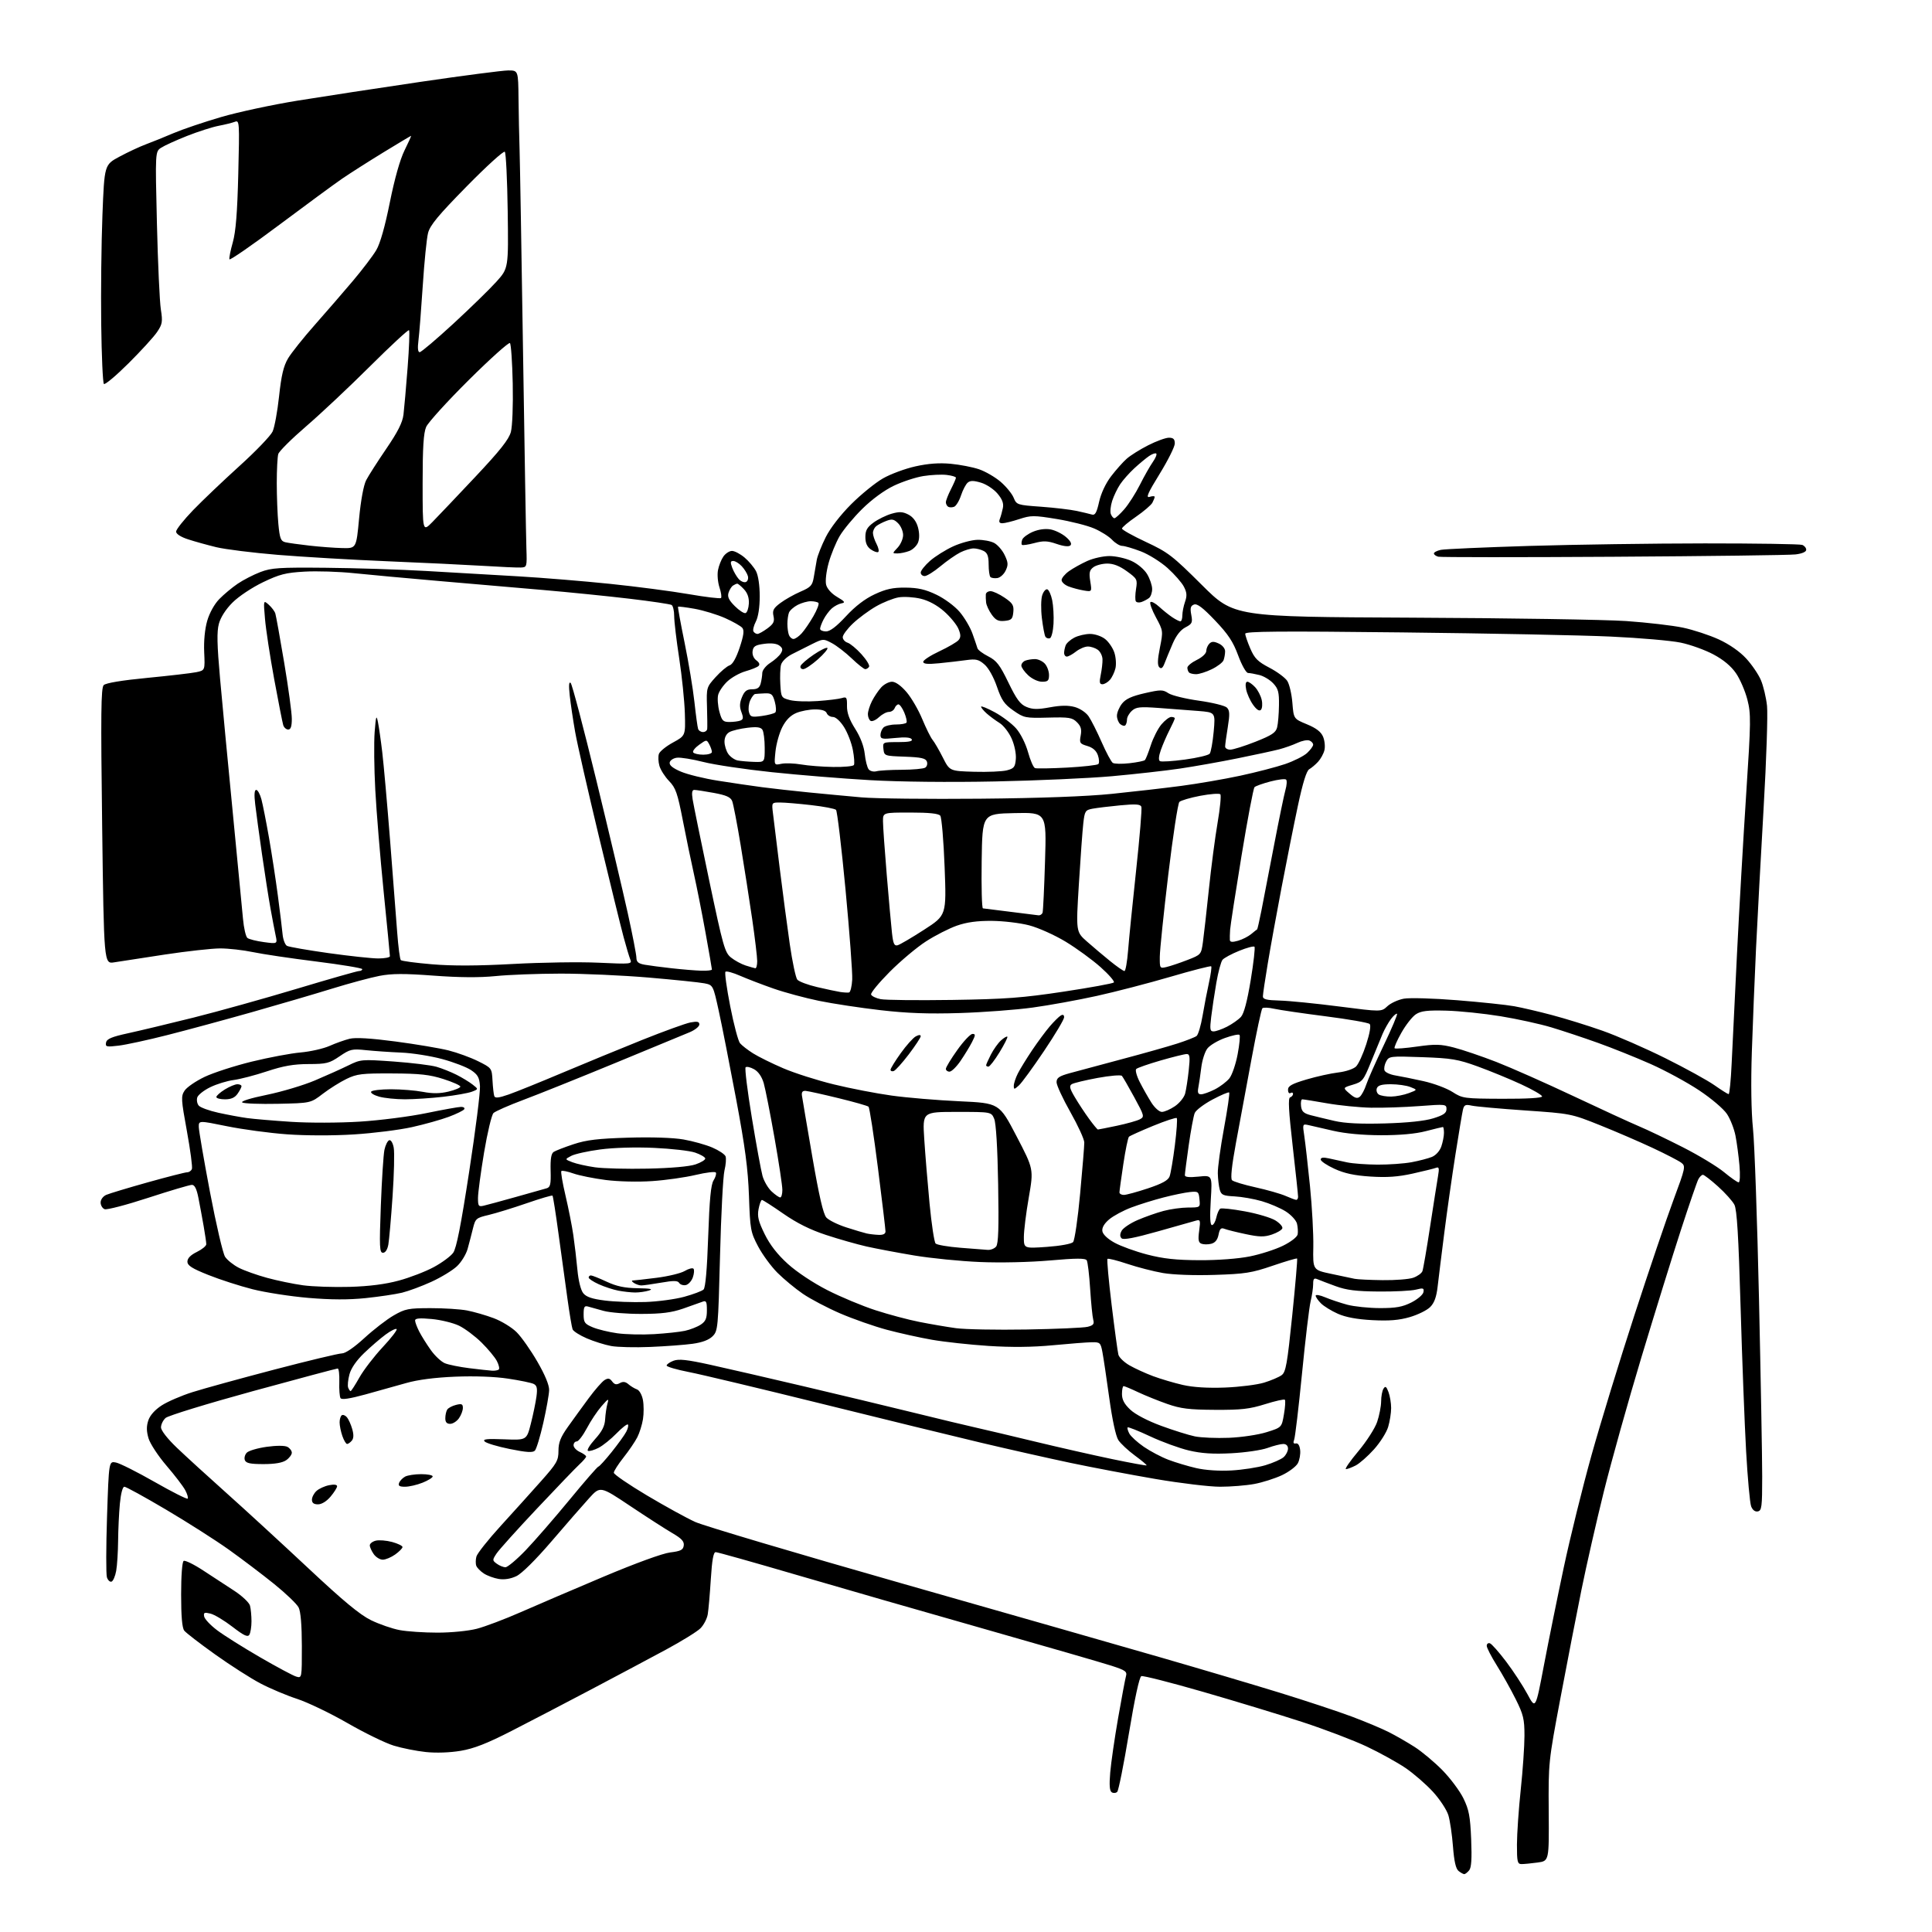 <?xml version="1.0" encoding="UTF-8" standalone="no"?>
<svg 
  version="1.1" 
  xmlns="http://www.w3.org/2000/svg" 
  xmlns:xlink="http://www.w3.org/1999/xlink" 
  xmlns:svg="http://www.w3.org/2000/svg"
  xmlns:rdf="http://www.w3.org/1999/02/22-rdf-syntax-ns#"
  xmlns:cc="http://creativecommons.org/ns#"
  xmlns:dc="http://purl.org/dc/elements/1.1/"
  viewBox="0 0 768 768"
  width="768"
  height="768"
>
<style>svg {background-color: white; }</style>"
<path stroke="none" fill="black" fill-rule="evenodd" d="M582.07,745.00C581.69,745.00 580.67,744.44 579.81,743.75C578.71,742.88 578.04,739.93 577.58,734.00C577.22,729.33 576.40,723.75 575.76,721.61C575.12,719.47 572.36,715.27 569.63,712.28C566.89,709.29 561.97,705.02 558.70,702.79C555.42,700.57 548.50,696.74 543.32,694.29C538.13,691.83 526.60,687.44 517.70,684.53C508.79,681.63 491.03,676.22 478.22,672.53C465.42,668.83 454.38,666.02 453.70,666.29C452.92,666.58 451.06,675.17 448.76,689.05C446.73,701.30 444.64,711.76 444.12,712.28C443.60,712.80 442.62,712.89 441.95,712.47C441.08,711.93 440.90,709.69 441.33,704.61C441.66,700.70 443.07,690.98 444.46,683.00C445.85,675.02 447.26,667.54 447.58,666.36C448.11,664.47 447.44,663.98 441.84,662.16C438.35,661.03 415.70,654.47 391.50,647.59C367.30,640.71 333.61,631.01 316.63,626.04C299.66,621.07 285.20,617.00 284.50,617.00C283.60,617.00 283.04,620.11 282.56,627.75C282.19,633.66 281.64,639.95 281.34,641.72C281.04,643.49 279.73,645.99 278.44,647.28C277.15,648.57 271.01,652.37 264.80,655.72C258.58,659.07 245.18,666.21 235.00,671.58C224.82,676.95 210.59,684.37 203.37,688.06C193.58,693.07 188.43,695.08 183.16,695.97C178.87,696.70 173.40,696.89 169.29,696.46C165.56,696.07 159.80,694.92 156.50,693.91C153.20,692.90 144.93,688.87 138.12,684.95C131.32,681.04 122.33,676.72 118.15,675.35C113.97,673.99 107.39,671.22 103.53,669.19C99.66,667.16 91.55,661.97 85.50,657.65C79.45,653.34 73.94,649.09 73.25,648.21C72.40,647.13 72.00,642.55 72.00,633.87C72.00,626.33 72.41,620.86 73.01,620.49C73.57,620.15 77.06,621.85 80.76,624.28C84.47,626.71 90.04,630.35 93.14,632.37C96.25,634.40 99.05,637.05 99.38,638.27C99.70,639.50 99.97,642.30 99.97,644.50C99.97,646.70 99.58,649.11 99.11,649.85C98.45,650.89 96.93,650.17 92.38,646.66C89.15,644.17 85.22,641.81 83.65,641.43C81.23,640.84 80.86,641.01 81.16,642.58C81.35,643.60 83.67,646.06 86.31,648.05C88.94,650.04 96.59,654.85 103.30,658.74C110.01,662.63 116.51,666.11 117.75,666.47C120.00,667.13 120.00,667.13 119.99,654.32C119.98,646.03 119.53,640.62 118.71,639.00C118.02,637.62 113.64,633.42 108.98,629.66C104.31,625.89 96.20,619.75 90.95,616.00C85.70,612.26 74.47,605.10 66.00,600.10C57.53,595.09 50.08,591.00 49.44,591.00C48.75,591.00 48.04,593.68 47.65,597.75C47.30,601.46 46.99,608.10 46.95,612.50C46.91,616.90 46.57,622.26 46.19,624.42C45.81,626.57 44.97,628.51 44.33,628.72C43.69,628.94 42.87,628.15 42.50,626.99C42.13,625.82 42.15,614.95 42.55,602.83C43.28,580.81 43.28,580.81 46.08,581.37C47.62,581.67 54.55,585.15 61.47,589.10C68.39,593.05 74.30,596.03 74.60,595.73C74.90,595.43 74.46,593.91 73.62,592.34C72.78,590.78 69.42,586.39 66.15,582.59C62.89,578.78 59.69,573.92 59.05,571.78C58.21,568.96 58.18,566.99 58.95,564.66C59.62,562.62 61.57,560.43 64.25,558.69C66.59,557.17 72.10,554.79 76.50,553.40C80.90,552.00 95.55,547.97 109.06,544.43C122.57,540.89 134.65,538.00 135.91,538.00C137.31,538.00 140.76,535.64 144.85,531.89C148.51,528.53 153.75,524.48 156.50,522.90C161.06,520.27 162.36,520.02 171.11,520.01C176.40,520.00 182.94,520.42 185.65,520.93C188.35,521.45 193.12,522.82 196.24,523.99C199.36,525.16 203.47,527.67 205.38,529.58C207.30,531.50 211.00,536.76 213.61,541.28C216.67,546.57 218.34,550.61 218.29,552.62C218.24,554.33 217.20,560.18 215.97,565.62C214.74,571.05 213.23,576.02 212.62,576.65C211.78,577.51 209.31,577.36 202.66,576.01C197.80,575.03 193.30,573.68 192.66,573.01C191.76,572.07 193.46,571.88 200.42,572.15C209.35,572.50 209.35,572.50 211.02,565.93C211.94,562.32 212.94,557.47 213.25,555.17C213.69,551.88 213.45,550.79 212.16,550.14C211.25,549.68 206.66,548.73 201.96,548.03C196.68,547.23 188.69,546.94 180.96,547.25C172.87,547.58 166.05,548.47 161.50,549.77C157.65,550.87 150.34,552.91 145.26,554.31C138.99,556.03 135.81,556.50 135.36,555.78C135.00,555.19 134.78,552.30 134.88,549.35C134.97,546.41 134.69,544.00 134.24,544.00C133.79,544.00 118.63,548.05 100.54,553.00C82.45,557.96 66.83,562.75 65.82,563.66C64.82,564.57 64.00,566.24 64.00,567.39C64.00,568.63 66.53,571.88 70.31,575.50C73.78,578.82 82.66,586.93 90.04,593.52C97.42,600.11 112.00,613.51 122.46,623.30C136.47,636.43 143.04,641.87 147.48,644.05C150.79,645.66 155.92,647.44 158.89,647.99C161.85,648.55 168.62,649.00 173.93,649.00C179.38,649.00 186.17,648.33 189.54,647.46C192.82,646.61 200.68,643.64 207.00,640.86C213.32,638.08 228.13,631.74 239.90,626.77C252.67,621.39 263.37,617.49 266.40,617.12C270.60,616.61 271.55,616.12 271.80,614.38C272.03,612.75 270.98,611.60 267.30,609.46C264.66,607.92 257.12,603.07 250.55,598.68C238.60,590.69 238.60,590.69 234.15,595.60C231.70,598.29 225.00,605.98 219.26,612.68C212.92,620.07 207.42,625.52 205.27,626.54C203.01,627.62 200.49,628.02 198.26,627.66C196.35,627.35 193.69,626.37 192.34,625.49C190.99,624.61 189.64,623.23 189.34,622.44C189.03,621.65 189.05,619.98 189.38,618.75C189.71,617.51 194.08,612.00 199.10,606.50C204.12,601.00 211.32,593.01 215.11,588.74C221.34,581.73 222.00,580.58 222.00,576.73C222.00,573.41 222.83,571.31 225.75,567.20C227.81,564.30 231.53,559.18 234.01,555.82C236.50,552.45 239.34,549.20 240.32,548.60C241.72,547.74 242.39,547.86 243.35,549.16C244.27,550.39 245.03,550.56 246.36,549.82C247.64,549.10 248.62,549.22 249.82,550.26C250.74,551.05 252.26,551.97 253.19,552.30C254.15,552.63 255.18,554.46 255.57,556.49C255.94,558.48 255.95,561.92 255.59,564.15C255.23,566.38 254.22,569.63 253.33,571.35C252.45,573.08 249.99,576.70 247.86,579.38C245.74,582.06 244.00,584.79 244.00,585.43C244.00,586.08 249.91,590.13 257.13,594.43C264.35,598.73 273.01,603.49 276.38,605.01C279.75,606.53 316.70,617.52 358.50,629.43C400.30,641.34 446.88,654.66 462.00,659.03C477.12,663.40 498.05,669.61 508.50,672.82C518.95,676.04 531.91,680.33 537.31,682.35C542.71,684.37 549.36,687.16 552.09,688.55C554.83,689.93 559.43,692.58 562.32,694.43C565.22,696.28 570.17,700.43 573.34,703.64C576.50,706.86 580.28,711.91 581.73,714.87C583.94,719.41 584.43,721.98 584.81,731.12C585.13,738.92 584.90,742.41 584.01,743.49C583.32,744.32 582.45,745.00 582.07,745.00zM604.86,741.00C603.21,741.00 603.00,740.14 603.01,733.25C603.02,728.99 603.69,719.20 604.51,711.50C605.33,703.80 606.00,694.11 606.00,689.97C606.00,683.39 605.57,681.57 602.53,675.47C600.62,671.64 597.25,665.61 595.03,662.07C592.81,658.53 591.00,655.01 591.00,654.24C591.00,653.46 591.56,653.01 592.25,653.23C592.94,653.44 595.85,656.73 598.73,660.54C601.61,664.34 605.41,670.16 607.19,673.47C610.41,679.50 610.41,679.50 613.73,662.00C615.56,652.38 619.12,634.83 621.64,623.00C624.16,611.17 629.11,591.15 632.64,578.50C636.17,565.85 643.82,540.88 649.64,523.00C655.45,505.12 662.46,484.45 665.21,477.06C669.99,464.19 670.13,463.56 668.35,462.21C667.33,461.43 662.23,458.79 657.00,456.34C651.77,453.89 642.33,449.81 636.00,447.28C624.59,442.71 624.35,442.66 606.26,441.42C596.23,440.73 586.69,439.87 585.05,439.51C582.50,438.95 582.00,439.19 581.53,441.18C581.23,442.46 579.89,450.48 578.55,459.00C577.21,467.52 575.22,481.48 574.14,490.00C573.05,498.52 571.86,508.15 571.49,511.38C571.01,515.59 570.16,517.93 568.51,519.58C567.25,520.85 563.60,522.64 560.41,523.57C556.13,524.81 552.25,525.13 545.55,524.78C539.44,524.46 534.96,523.63 531.84,522.25C529.29,521.12 526.26,519.26 525.10,518.10C523.95,516.95 523.00,515.57 523.00,515.05C523.00,514.53 524.69,514.82 526.75,515.69C528.81,516.56 532.75,517.88 535.50,518.63C538.25,519.37 544.12,519.98 548.54,519.99C554.90,520.00 557.51,519.53 561.04,517.75C563.49,516.51 565.65,514.67 565.84,513.65C566.14,512.02 565.79,511.90 562.84,512.65C561.00,513.12 554.33,513.46 548.00,513.40C539.15,513.33 535.23,512.84 531.00,511.29C527.98,510.19 524.71,508.95 523.75,508.53C522.33,507.93 522.00,508.29 522.00,510.45C522.00,511.92 521.55,515.00 520.99,517.31C520.43,519.61 518.89,532.52 517.57,546.00C516.24,559.48 514.84,571.31 514.45,572.29C513.97,573.53 514.18,573.99 515.13,573.79C515.99,573.61 516.62,574.58 516.83,576.41C517.01,578.01 516.60,580.38 515.91,581.67C515.22,582.96 512.37,585.10 509.58,586.42C506.78,587.73 501.83,589.31 498.57,589.91C495.30,590.51 489.20,591.00 485.01,591.00C480.81,591.00 469.31,589.62 459.44,587.94C449.57,586.25 434.30,583.36 425.50,581.51C416.70,579.65 400.73,576.05 390.00,573.51C379.27,570.96 350.70,563.98 326.50,557.98C302.30,551.99 278.56,546.32 273.75,545.39C268.94,544.45 265.00,543.30 265.00,542.82C265.00,542.34 266.22,541.49 267.71,540.92C269.83,540.12 273.11,540.48 282.46,542.54C289.08,544.00 305.75,547.84 319.50,551.08C333.25,554.31 352.82,559.01 363.00,561.51C373.18,564.02 384.43,566.72 388.00,567.51C391.57,568.31 402.15,570.81 411.50,573.07C420.85,575.33 434.57,578.44 442.00,579.99C449.43,581.54 455.63,582.67 455.80,582.52C455.96,582.37 453.87,580.61 451.16,578.62C448.45,576.63 445.48,573.85 444.56,572.46C443.55,570.91 442.13,564.33 440.95,555.71C439.87,547.89 438.65,539.70 438.23,537.50C437.52,533.73 437.27,533.50 433.99,533.56C432.07,533.59 425.10,534.13 418.50,534.76C410.45,535.53 402.06,535.61 393.00,535.03C385.57,534.55 375.45,533.44 370.50,532.58C365.55,531.72 357.41,529.91 352.41,528.57C347.41,527.22 339.11,524.31 333.95,522.09C328.80,519.86 322.12,516.35 319.10,514.27C316.08,512.20 311.56,508.45 309.05,505.95C306.54,503.44 303.08,498.72 301.35,495.45C298.38,489.80 298.19,488.80 297.73,475.50C297.34,464.62 296.21,456.04 292.64,437.00C290.11,423.52 287.02,407.79 285.76,402.04C283.47,391.58 283.47,391.58 279.99,390.88C278.07,390.50 268.07,389.47 257.77,388.59C247.46,387.72 231.71,387.01 222.77,387.03C213.82,387.04 202.22,387.48 197.00,388.01C190.58,388.65 182.59,388.59 172.36,387.83C160.66,386.96 155.76,386.98 150.86,387.92C147.36,388.59 138.88,390.88 132.00,393.00C125.12,395.13 110.72,399.35 100.00,402.39C89.28,405.42 74.20,409.51 66.50,411.46C58.80,413.42 50.09,415.31 47.15,415.66C42.28,416.24 41.83,416.13 42.16,414.43C42.44,412.97 44.36,412.16 51.01,410.71C55.68,409.69 67.38,406.89 77.00,404.49C86.62,402.08 105.06,396.94 117.97,393.06C130.88,389.18 142.02,386.00 142.72,386.00C143.43,386.00 144.00,385.66 144.00,385.25C144.00,384.84 135.79,383.48 125.75,382.22C115.71,380.97 104.35,379.28 100.50,378.47C96.65,377.66 90.80,377.01 87.50,377.01C84.20,377.02 74.30,378.12 65.50,379.45C56.70,380.78 47.66,382.17 45.41,382.54C41.32,383.20 41.32,383.20 40.61,328.44C40.03,283.53 40.14,273.43 41.23,272.34C42.07,271.50 48.45,270.44 58.53,269.47C67.31,268.62 76.08,267.60 78.00,267.21C81.50,266.48 81.50,266.48 81.17,259.26C80.97,254.78 81.43,250.04 82.38,246.75C83.30,243.60 85.24,240.11 87.18,238.13C88.97,236.29 92.25,233.56 94.47,232.05C96.69,230.54 100.75,228.45 103.50,227.40C107.91,225.72 110.97,225.52 129.50,225.70C141.05,225.80 159.05,226.38 169.50,226.98C179.95,227.58 196.38,228.53 206.00,229.10C215.62,229.66 232.05,231.01 242.50,232.09C252.95,233.17 267.02,235.01 273.76,236.18C280.51,237.35 286.29,238.04 286.61,237.72C286.94,237.40 286.66,235.50 286.00,233.50C285.34,231.50 285.07,228.42 285.41,226.65C285.74,224.88 286.71,222.43 287.56,221.22C288.42,220.00 289.95,219.00 290.98,219.00C292.01,219.00 294.25,220.18 295.96,221.62C297.67,223.06 299.73,225.51 300.54,227.07C301.42,228.78 302.00,232.72 302.00,237.00C302.00,241.44 301.42,245.22 300.46,247.08C299.61,248.72 299.19,250.50 299.52,251.03C299.85,251.56 300.56,252.00 301.10,252.00C301.64,252.00 303.43,251.00 305.07,249.79C307.51,247.99 307.96,247.07 307.47,244.88C306.99,242.66 307.46,241.76 310.19,239.72C312.01,238.35 315.61,236.32 318.19,235.20C322.35,233.40 322.95,232.73 323.51,229.33C323.85,227.22 324.39,224.15 324.69,222.50C325.00,220.85 326.61,216.80 328.26,213.50C330.09,209.87 334.09,204.70 338.39,200.40C342.30,196.50 347.98,191.89 351.00,190.17C354.02,188.44 359.82,186.29 363.89,185.39C368.95,184.26 373.36,183.93 377.92,184.36C381.58,184.70 386.64,185.68 389.17,186.54C391.70,187.40 395.56,189.64 397.75,191.51C399.93,193.39 402.27,196.23 402.93,197.83C404.11,200.68 404.33,200.75 413.82,201.43C419.14,201.82 425.52,202.57 428.00,203.10C430.48,203.64 433.21,204.29 434.09,204.55C435.31,204.92 435.96,203.77 436.91,199.49C437.67,196.10 439.52,192.16 441.66,189.35C443.60,186.82 446.37,183.69 447.84,182.39C449.30,181.08 453.16,178.66 456.41,177.01C459.66,175.35 463.37,174.00 464.66,174.00C466.43,174.00 467.00,174.56 467.00,176.30C467.00,177.56 464.29,182.99 460.98,188.37C456.26,196.02 455.40,198.01 456.98,197.51C458.09,197.15 459.00,197.15 459.00,197.50C459.00,197.85 458.59,198.90 458.09,199.84C457.58,200.78 454.66,203.28 451.59,205.40C448.51,207.51 446.00,209.64 446.00,210.11C446.00,210.59 450.29,212.99 455.53,215.44C464.34,219.55 466.04,220.86 477.78,232.55C490.50,245.21 490.50,245.21 561.00,245.53C599.77,245.70 638.25,246.31 646.50,246.88C654.75,247.46 664.88,248.63 669.00,249.50C673.13,250.37 679.54,252.48 683.27,254.19C687.47,256.13 691.58,258.99 694.10,261.73C696.35,264.16 698.99,268.03 699.97,270.32C700.96,272.62 702.06,277.25 702.42,280.60C702.77,283.96 702.17,302.18 701.07,321.10C699.98,340.02 698.62,365.18 698.05,377.00C697.49,388.82 696.74,407.36 696.38,418.19C695.97,430.48 696.14,441.93 696.84,448.69C697.46,454.63 698.53,485.15 699.23,516.50C699.93,547.85 700.50,579.57 700.50,586.98C700.50,599.02 700.31,600.51 698.75,600.81C697.65,601.02 696.67,600.27 696.10,598.77C695.61,597.46 694.71,587.64 694.11,576.95C693.51,566.25 692.52,540.41 691.91,519.52C691.09,491.20 690.46,480.86 689.45,478.90C688.70,477.45 685.77,474.18 682.93,471.63C680.10,469.08 677.40,467.00 676.93,467.00C676.46,467.00 675.64,467.80 675.12,468.77C674.60,469.75 671.46,478.86 668.16,489.02C664.85,499.19 657.81,521.90 652.50,539.50C647.20,557.10 640.46,581.17 637.53,593.00C634.60,604.83 630.60,622.38 628.65,632.00C626.70,641.62 622.94,660.98 620.30,675.00C615.53,700.35 615.50,700.62 615.64,720.13C615.78,739.76 615.78,739.76 611.25,740.38C608.76,740.72 605.88,741.00 604.86,741.00zM200.93,623.00C201.78,623.00 205.41,619.95 208.99,616.22C212.57,612.48 220.39,603.48 226.37,596.22C232.35,588.95 237.52,583.00 237.87,583.00C238.22,582.99 240.57,580.41 243.11,577.25C245.64,574.09 248.27,570.45 248.94,569.16C249.61,567.88 249.91,566.58 249.60,566.27C249.30,565.96 247.26,567.55 245.07,569.80C242.89,572.05 239.70,574.62 237.98,575.51C236.27,576.40 234.37,576.96 233.76,576.75C233.15,576.55 234.39,574.47 236.50,572.13C239.32,569.02 240.40,566.89 240.55,564.19C240.67,562.16 241.08,559.38 241.46,558.00C242.10,555.75 241.87,555.84 239.11,559.00C237.43,560.92 234.80,564.86 233.28,567.75C231.75,570.63 229.94,573.00 229.25,573.00C228.56,573.00 228.00,573.68 228.00,574.52C228.00,575.36 229.12,576.56 230.50,577.18C231.88,577.81 233.00,578.62 233.00,578.99C233.00,579.35 231.82,580.74 230.37,582.08C228.93,583.41 221.30,591.34 213.43,599.71C205.55,608.07 198.32,616.11 197.36,617.58C195.68,620.13 195.69,620.30 197.50,621.62C198.53,622.38 200.08,623.00 200.93,623.00zM152.15,620.00C151.03,620.00 149.41,619.00 148.56,617.78C147.70,616.56 147.00,614.99 147.00,614.30C147.00,613.60 148.06,612.77 149.37,612.44C150.67,612.12 153.59,612.35 155.87,612.96C158.14,613.58 160.00,614.48 160.00,614.97C160.00,615.46 158.69,616.79 157.10,617.93C155.50,619.07 153.27,620.00 152.15,620.00zM126.41,598.00C124.73,598.00 124.00,597.44 124.00,596.15C124.00,595.14 124.82,593.57 125.82,592.67C126.81,591.76 129.06,590.74 130.82,590.39C132.77,590.00 134.00,590.15 134.00,590.80C134.00,591.37 132.83,593.23 131.41,594.92C129.84,596.79 127.88,598.00 126.41,598.00zM161.01,591.00C158.78,591.00 158.20,590.63 158.65,589.47C158.97,588.63 160.05,587.51 161.05,586.97C162.05,586.44 164.92,586.00 167.43,586.00C169.95,586.00 172.00,586.40 172.00,586.89C172.00,587.38 170.19,588.51 167.98,589.39C165.77,590.28 162.63,591.00 161.01,591.00zM489.50,584.53C493.90,584.29 499.98,583.35 503.00,582.45C506.02,581.54 509.29,580.10 510.25,579.25C511.21,578.39 512.00,576.86 512.00,575.85C512.00,574.71 511.28,574.00 510.13,574.00C509.09,574.00 506.28,574.71 503.88,575.58C501.47,576.46 495.00,577.40 489.50,577.69C482.21,578.07 477.63,577.77 472.61,576.59C468.82,575.69 461.88,573.17 457.20,570.97C452.52,568.78 448.49,567.17 448.26,567.41C448.03,567.64 448.33,568.75 448.93,569.88C449.54,571.00 452.12,573.36 454.67,575.12C457.22,576.87 461.60,579.19 464.41,580.26C467.21,581.33 472.20,582.83 475.50,583.59C479.15,584.43 484.64,584.80 489.50,584.53zM535.04,584.00C534.46,584.00 536.66,580.82 539.92,576.93C543.19,573.04 546.57,567.78 547.43,565.25C548.29,562.72 549.01,559.04 549.02,557.07C549.02,555.11 549.45,552.84 549.96,552.03C550.70,550.86 551.10,551.12 551.94,553.35C552.52,554.88 553.00,557.74 553.00,559.70C553.00,561.66 552.47,565.05 551.81,567.24C551.16,569.42 548.62,573.43 546.18,576.14C543.74,578.86 540.47,581.74 538.92,582.54C537.37,583.34 535.62,584.00 535.04,584.00zM104.75,582.00C99.47,582.00 97.80,581.65 97.33,580.42C97.00,579.55 97.36,578.21 98.13,577.44C98.90,576.67 102.45,575.63 106.02,575.13C109.93,574.59 113.19,574.60 114.25,575.15C115.21,575.66 116.00,576.70 116.00,577.48C116.00,578.25 115.00,579.59 113.78,580.44C112.29,581.48 109.29,582.00 104.75,582.00zM137.98,574.00C137.55,574.00 136.70,572.58 136.10,570.85C135.49,569.12 135.00,566.67 135.00,565.41C135.00,564.15 135.40,562.87 135.89,562.57C136.37,562.27 137.29,562.65 137.93,563.41C138.56,564.18 139.51,566.28 140.02,568.08C140.66,570.29 140.60,571.77 139.86,572.67C139.25,573.40 138.40,574.00 137.98,574.00zM488.50,571.55C493.52,571.35 500.15,570.36 503.50,569.31C509.50,567.43 509.50,567.43 510.39,562.19C510.89,559.31 511.05,556.71 510.75,556.42C510.45,556.12 506.90,556.92 502.86,558.19C496.74,560.11 493.39,560.49 483.00,560.43C472.68,560.38 469.37,559.97 464.00,558.09C460.43,556.84 455.21,554.73 452.40,553.41C449.60,552.08 447.01,551.00 446.65,551.00C446.29,551.00 446.00,552.41 446.00,554.13C446.00,556.39 446.93,558.14 449.32,560.38C451.31,562.25 456.23,564.82 461.57,566.78C466.48,568.59 472.52,570.48 475.00,570.99C477.48,571.49 483.55,571.75 488.50,571.55zM178.94,566.00C177.59,566.00 177.00,565.32 177.02,563.75C177.02,562.51 177.37,560.97 177.78,560.33C178.18,559.69 179.75,558.85 181.26,558.47C183.52,557.90 184.00,558.11 184.00,559.67C184.00,560.71 183.30,562.56 182.44,563.78C181.59,565.00 180.01,566.00 178.94,566.00zM139.37,553.00C139.61,553.00 141.19,550.56 142.87,547.57C144.56,544.58 148.72,539.17 152.11,535.54C155.50,531.91 158.00,528.67 157.67,528.33C157.33,528.00 155.35,528.98 153.28,530.51C151.20,532.04 147.35,535.36 144.72,537.89C141.68,540.82 139.57,543.87 138.91,546.34C138.34,548.47 138.11,550.84 138.40,551.60C138.70,552.37 139.13,553.00 139.37,553.00zM487.00,551.57C492.77,551.34 499.76,550.46 502.52,549.61C505.28,548.76 508.40,547.43 509.47,546.65C511.14,545.43 511.70,542.25 513.68,522.94C514.94,510.67 515.81,500.48 515.62,500.29C515.43,500.10 511.05,501.39 505.89,503.15C497.57,506.00 494.95,506.41 482.80,506.79C474.71,507.05 466.32,506.74 462.30,506.05C458.56,505.40 452.18,503.76 448.12,502.40C444.06,501.04 440.51,500.15 440.24,500.43C439.96,500.71 440.70,508.94 441.89,518.72C443.08,528.50 444.29,537.40 444.58,538.51C444.87,539.61 446.85,541.52 448.97,542.74C451.10,543.97 455.33,545.90 458.37,547.04C461.41,548.17 466.73,549.75 470.20,550.54C474.35,551.48 480.08,551.83 487.00,551.57zM195.58,544.87C196.73,544.94 197.95,544.72 198.29,544.37C198.64,544.03 198.29,542.52 197.51,541.02C196.74,539.53 193.99,536.22 191.41,533.67C188.82,531.12 184.81,528.12 182.49,526.99C180.16,525.87 175.28,524.67 171.63,524.33C166.81,523.88 165.00,524.04 165.00,524.91C165.00,525.56 165.74,527.54 166.64,529.30C167.54,531.06 169.62,534.38 171.26,536.68C172.89,538.97 175.42,541.34 176.87,541.92C178.32,542.51 182.65,543.39 186.50,543.87C190.35,544.35 194.44,544.80 195.58,544.87zM258.50,535.43C252.45,535.69 245.45,535.52 242.94,535.06C240.43,534.60 236.08,533.23 233.26,532.02C230.45,530.81 227.90,529.19 227.61,528.42C227.31,527.65 226.39,522.18 225.57,516.26C224.74,510.34 223.15,498.79 222.04,490.60C220.93,482.40 219.85,475.51 219.63,475.29C219.41,475.07 214.79,476.43 209.36,478.31C203.94,480.18 197.14,482.28 194.26,482.96C189.27,484.14 188.98,484.38 188.00,488.35C187.44,490.63 186.49,494.27 185.89,496.44C185.29,498.61 183.39,501.72 181.65,503.35C179.92,504.99 175.35,507.77 171.50,509.53C167.65,511.29 162.38,513.24 159.80,513.87C157.21,514.49 150.70,515.46 145.33,516.02C138.53,516.72 131.63,516.69 122.56,515.93C115.41,515.32 105.42,513.77 100.38,512.49C95.33,511.21 87.45,508.67 82.85,506.83C76.28,504.21 74.50,503.07 74.50,501.50C74.50,500.18 75.78,498.88 78.25,497.67C80.31,496.66 82.00,495.28 82.00,494.60C82.00,493.92 81.53,490.70 80.96,487.43C80.39,484.17 79.46,479.14 78.89,476.25C78.17,472.57 77.39,471.00 76.28,471.00C75.41,471.00 67.61,473.31 58.94,476.14C50.28,478.97 42.47,481.01 41.59,480.67C40.72,480.34 40.00,479.14 40.00,478.01C40.00,476.84 40.97,475.53 42.25,474.97C43.49,474.43 50.92,472.19 58.77,469.99C66.61,467.80 73.65,466.00 74.41,466.00C75.17,466.00 76.01,465.41 76.29,464.68C76.57,463.95 75.67,457.19 74.30,449.66C71.98,436.99 71.91,435.78 73.38,433.54C74.25,432.21 77.83,429.75 81.33,428.08C84.83,426.41 93.27,423.68 100.09,422.01C106.92,420.34 115.65,418.70 119.50,418.37C123.35,418.03 128.53,416.86 131.00,415.77C133.47,414.67 137.07,413.39 139.00,412.92C141.35,412.35 147.35,412.71 157.21,414.01C165.31,415.08 174.79,416.68 178.30,417.56C181.80,418.44 187.11,420.38 190.08,421.86C195.46,424.54 195.50,424.60 195.78,429.53C195.93,432.26 196.25,435.05 196.48,435.71C196.80,436.61 198.26,436.45 202.20,435.08C205.12,434.06 214.70,430.19 223.50,426.47C232.30,422.76 246.59,416.88 255.25,413.40C263.92,409.93 272.58,406.79 274.50,406.43C277.20,405.93 278.00,406.11 278.00,407.24C278.00,408.04 276.31,409.41 274.25,410.29C272.19,411.16 258.80,416.70 244.50,422.59C230.20,428.49 213.78,435.08 208.00,437.24C202.22,439.41 196.90,441.75 196.17,442.45C195.44,443.15 193.76,450.20 192.43,458.11C191.11,466.03 190.02,474.15 190.01,476.16C190.00,479.44 190.23,479.76 192.25,479.29C193.49,479.01 199.22,477.45 205.00,475.83C210.78,474.21 216.30,472.65 217.28,472.37C218.78,471.93 219.03,470.81 218.88,465.32C218.76,460.68 219.11,458.54 220.10,457.90C220.87,457.40 224.43,456.02 228.00,454.84C233.13,453.14 237.71,452.60 249.73,452.24C259.02,451.96 267.58,452.24 271.70,452.96C275.41,453.61 280.56,455.05 283.15,456.16C285.74,457.27 288.11,458.85 288.42,459.66C288.74,460.48 288.54,463.02 287.98,465.32C287.43,467.62 286.63,482.88 286.22,499.24C285.48,528.05 285.39,529.06 283.26,531.19C281.79,532.65 279.13,533.65 275.28,534.18C272.10,534.62 264.55,535.18 258.50,535.43zM260.00,530.34C264.68,530.06 270.20,529.47 272.27,529.02C274.34,528.57 277.16,527.47 278.52,526.58C280.49,525.29 281.00,524.11 281.00,520.87C281.00,517.39 280.74,516.89 279.25,517.46C278.29,517.83 274.80,519.07 271.50,520.21C266.95,521.78 262.96,522.28 255.00,522.30C249.22,522.32 242.47,521.78 240.00,521.11C237.53,520.43 234.71,519.65 233.75,519.37C232.31,518.96 232.00,519.51 232.00,522.48C232.00,525.70 232.40,526.27 235.65,527.63C237.66,528.47 242.05,529.53 245.40,530.00C248.76,530.46 255.32,530.62 260.00,530.34zM408.00,528.50C419.82,528.30 430.77,527.82 432.33,527.43C434.61,526.87 435.05,526.32 434.58,524.62C434.26,523.45 433.71,517.92 433.35,512.32C433.00,506.72 432.38,501.62 431.99,500.99C431.45,500.12 427.87,500.13 417.39,501.05C409.28,501.76 397.68,502.02 389.50,501.67C381.80,501.35 370.09,500.18 363.47,499.08C356.86,497.98 348.31,496.36 344.47,495.50C340.64,494.63 333.39,492.57 328.36,490.91C322.07,488.85 316.79,486.21 311.39,482.46C307.08,479.46 303.25,477.00 302.89,477.00C302.52,477.00 301.92,478.64 301.54,480.64C300.99,483.56 301.47,485.50 303.97,490.59C306.07,494.86 309.05,498.69 313.20,502.44C316.77,505.67 323.31,510.01 328.91,512.86C334.18,515.55 342.77,519.13 348.00,520.83C353.23,522.53 361.10,524.63 365.50,525.49C369.90,526.36 376.43,527.48 380.00,527.97C383.57,528.46 396.18,528.70 408.00,528.50zM256.50,517.57C261.45,517.41 268.43,516.47 272.00,515.49C275.57,514.51 279.03,513.21 279.67,512.61C280.44,511.88 281.07,504.63 281.52,491.50C282.03,476.80 282.59,470.90 283.65,469.22C284.44,467.97 284.85,466.57 284.56,466.10C284.28,465.64 280.67,466.07 276.55,467.05C272.43,468.03 264.65,469.14 259.28,469.50C253.66,469.89 245.80,469.70 240.82,469.07C236.05,468.46 230.24,467.29 227.92,466.47C225.59,465.65 223.45,465.22 223.15,465.51C222.86,465.81 223.60,470.20 224.80,475.27C225.99,480.35 227.40,487.43 227.91,491.00C228.43,494.57 229.16,500.77 229.53,504.77C229.94,509.15 230.86,512.84 231.86,514.08C233.07,515.57 235.38,516.35 240.51,516.99C244.35,517.47 251.55,517.73 256.50,517.57zM252.50,513.79C250.85,513.78 247.82,513.44 245.77,513.05C243.72,512.65 240.23,511.51 238.02,510.51C235.81,509.51 234.00,508.31 234.00,507.85C234.00,507.38 234.41,507.00 234.90,507.00C235.40,507.00 238.21,508.12 241.15,509.49C245.12,511.34 248.31,512.01 253.50,512.09C258.54,512.17 259.80,512.42 258.00,513.00C256.62,513.44 254.15,513.79 252.50,513.79zM139.05,511.55C146.82,511.32 153.20,510.50 158.55,509.05C162.92,507.87 169.17,505.46 172.43,503.70C175.69,501.94 179.16,499.38 180.15,498.00C181.44,496.20 183.23,487.14 186.52,465.67C189.04,449.26 190.97,433.98 190.80,431.70C190.56,428.32 189.91,427.17 187.27,425.40C185.50,424.21 180.33,422.22 175.77,420.99C171.22,419.76 163.90,418.60 159.50,418.42C155.10,418.24 148.80,417.80 145.50,417.46C139.93,416.87 139.17,417.05 135.00,419.89C130.93,422.67 129.75,422.97 122.65,422.98C116.72,423.00 112.67,423.70 106.15,425.86C101.39,427.44 95.40,429.00 92.84,429.33C90.28,429.66 86.12,430.94 83.60,432.17C81.07,433.39 78.75,435.23 78.42,436.24C78.10,437.26 78.35,438.72 78.99,439.48C79.62,440.25 83.14,441.53 86.82,442.34C90.49,443.14 95.61,444.10 98.20,444.45C100.78,444.81 108.65,445.48 115.70,445.94C122.89,446.41 134.85,446.38 142.99,445.87C150.96,445.37 162.88,443.85 169.48,442.48C176.08,441.12 182.30,440.00 183.30,440.00C184.30,440.00 184.86,440.42 184.54,440.94C184.22,441.45 181.46,442.81 178.40,443.95C175.35,445.09 168.76,446.94 163.77,448.05C158.77,449.16 148.39,450.47 140.69,450.95C132.44,451.47 121.53,451.45 114.10,450.91C107.17,450.41 96.44,448.96 90.25,447.70C79.00,445.41 79.00,445.41 79.02,447.96C79.03,449.36 81.03,461.01 83.47,473.86C85.91,486.70 88.61,498.28 89.47,499.59C90.33,500.90 92.79,502.87 94.94,503.97C97.09,505.07 102.15,506.87 106.18,507.97C110.20,509.07 116.65,510.40 120.50,510.93C124.35,511.45 132.70,511.73 139.05,511.55zM254.92,510.98C254.14,510.98 252.82,510.53 252.00,510.00C251.18,509.47 250.96,509.02 251.53,509.02C252.09,509.01 256.34,508.53 260.96,507.95C265.59,507.37 270.63,506.15 272.16,505.25C273.69,504.34 275.26,503.93 275.66,504.32C276.05,504.72 275.94,506.26 275.42,507.76C274.89,509.26 273.62,510.64 272.60,510.84C271.58,511.04 270.40,510.65 269.98,509.98C269.40,509.03 267.78,509.01 262.78,509.88C259.24,510.49 255.70,510.99 254.92,510.98zM549.60,508.88C554.61,508.95 560.08,508.52 561.77,507.93C563.46,507.34 565.10,506.17 565.43,505.32C565.75,504.48 567.13,496.52 568.48,487.64C569.84,478.76 571.26,469.74 571.63,467.58C572.18,464.42 572.04,463.77 570.89,464.21C570.10,464.52 565.90,465.55 561.56,466.52C555.74,467.81 551.35,468.12 544.81,467.70C538.40,467.29 534.45,466.44 530.48,464.62C527.47,463.24 525.00,461.58 525.00,460.93C525.00,460.12 526.01,459.98 528.25,460.48C530.04,460.88 533.30,461.59 535.50,462.06C537.70,462.53 543.15,462.93 547.61,462.96C552.08,462.98 558.15,462.55 561.11,462.00C564.08,461.45 567.71,460.50 569.19,459.90C570.76,459.26 572.31,457.55 572.94,455.76C573.52,454.08 574.00,451.64 574.00,450.35C574.00,449.06 573.81,448.00 573.58,448.00C573.35,448.00 570.31,448.74 566.83,449.64C562.70,450.72 556.50,451.28 549.00,451.27C541.70,451.25 534.76,450.61 530.00,449.51C525.88,448.56 521.43,447.54 520.12,447.24C517.78,446.73 517.75,446.82 518.48,451.61C518.89,454.30 519.90,463.25 520.74,471.50C521.57,479.75 522.16,490.63 522.06,495.67C521.88,504.84 521.88,504.84 529.19,506.38C533.21,507.23 537.40,508.11 538.50,508.35C539.60,508.58 544.60,508.82 549.60,508.88zM476.79,500.95C484.12,500.98 492.20,500.37 496.79,499.45C501.03,498.60 506.98,496.69 510.00,495.20C513.18,493.64 515.64,491.73 515.84,490.67C516.02,489.66 515.90,487.75 515.57,486.42C515.24,485.09 513.22,482.90 511.10,481.56C508.98,480.22 504.70,478.39 501.60,477.49C498.50,476.59 493.62,475.73 490.76,475.58C486.21,475.35 485.46,475.01 484.87,472.91C484.50,471.58 484.15,468.66 484.10,466.41C484.04,464.16 485.15,456.12 486.55,448.54C487.95,440.96 488.88,434.54 488.62,434.28C488.35,434.02 485.36,435.29 481.96,437.10C478.56,438.92 475.39,441.32 474.92,442.45C474.45,443.58 473.38,449.35 472.53,455.28C471.69,461.21 471.00,466.56 471.00,467.17C471.00,467.92 472.79,468.10 476.45,467.72C481.91,467.15 481.91,467.15 481.30,477.08C480.89,483.84 481.04,487.00 481.77,487.00C482.36,487.00 483.14,485.66 483.50,484.01C483.86,482.37 484.56,480.77 485.07,480.46C485.57,480.15 489.97,480.63 494.85,481.53C499.74,482.42 505.17,484.04 506.94,485.11C508.70,486.18 509.97,487.61 509.75,488.28C509.53,488.95 507.66,490.06 505.60,490.75C502.55,491.77 500.62,491.74 495.18,490.58C491.50,489.81 487.71,488.86 486.75,488.48C485.37,487.93 484.86,488.43 484.39,490.81C483.98,492.87 483.04,494.02 481.47,494.42C480.20,494.74 478.46,494.73 477.61,494.40C476.39,493.94 476.20,492.84 476.69,489.25C477.26,485.09 477.14,484.73 475.41,485.22C474.36,485.52 467.51,487.45 460.19,489.52C451.02,492.11 446.56,492.96 445.85,492.25C445.14,491.54 445.14,490.60 445.87,489.25C446.45,488.17 449.30,486.25 452.21,484.99C455.12,483.74 459.75,482.10 462.50,481.37C465.25,480.63 469.67,480.02 472.31,480.01C477.13,480.00 477.13,480.00 476.81,476.75C476.52,473.69 476.30,473.52 473.02,473.85C471.11,474.04 466.38,475.01 462.52,476.01C458.66,477.00 452.91,478.79 449.73,479.99C446.56,481.18 442.60,483.31 440.93,484.71C438.97,486.36 438.00,488.01 438.20,489.37C438.38,490.66 440.24,492.44 443.00,493.97C445.48,495.35 451.32,497.47 456.00,498.69C462.44,500.36 467.47,500.91 476.79,500.95zM152.23,498.00C150.87,498.00 150.77,495.79 151.39,479.25C151.78,468.94 152.42,458.96 152.82,457.07C153.22,455.19 154.08,453.47 154.72,453.26C155.38,453.04 156.16,454.31 156.51,456.23C156.86,458.07 156.65,466.76 156.05,475.54C155.45,484.32 154.69,492.96 154.37,494.75C154.00,496.76 153.19,498.00 152.23,498.00zM392.63,496.85C393.80,496.93 395.30,496.34 395.97,495.53C396.88,494.44 397.08,488.11 396.78,470.78C396.53,456.23 395.94,446.47 395.21,444.75C394.05,442.00 394.05,442.00 380.38,442.00C366.71,442.00 366.71,442.00 367.40,452.75C367.78,458.66 368.73,470.21 369.51,478.42C370.30,486.62 371.38,493.78 371.92,494.32C372.46,494.86 376.86,495.61 381.70,496.00C386.54,496.39 391.46,496.77 392.63,496.85zM416.22,495.65C421.50,495.27 425.92,494.46 426.57,493.75C427.19,493.06 428.46,484.40 429.37,474.50C430.29,464.60 431.04,455.44 431.02,454.15C431.01,452.86 428.52,447.43 425.50,442.09C422.48,436.74 420.00,431.40 420.00,430.21C420.00,428.46 420.99,427.78 425.25,426.60C428.14,425.81 437.48,423.30 446.00,421.03C454.52,418.77 464.43,415.97 468.00,414.82C471.57,413.67 475.03,412.32 475.67,411.81C476.31,411.30 477.39,407.65 478.06,403.69C478.73,399.74 479.87,393.82 480.60,390.54C481.32,387.27 481.72,384.38 481.47,384.13C481.22,383.88 473.92,385.75 465.26,388.29C456.59,390.83 443.43,394.25 436.00,395.89C428.57,397.53 417.10,399.62 410.50,400.52C403.90,401.43 390.85,402.41 381.50,402.70C369.09,403.09 360.58,402.78 350.00,401.56C342.02,400.64 331.00,398.97 325.50,397.84C320.00,396.70 311.90,394.52 307.50,392.98C303.10,391.45 297.15,389.16 294.27,387.91C291.40,386.65 288.75,385.92 288.38,386.29C288.01,386.65 288.87,392.84 290.28,400.03C291.69,407.23 293.44,413.82 294.16,414.69C294.88,415.56 297.22,417.38 299.36,418.73C301.50,420.08 306.91,422.75 311.37,424.66C315.84,426.58 324.87,429.46 331.44,431.06C338.01,432.67 348.36,434.67 354.45,435.51C360.53,436.36 372.64,437.37 381.37,437.77C397.22,438.50 397.22,438.50 404.07,451.63C410.91,464.75 410.91,464.75 408.96,476.00C407.88,482.18 407.00,489.28 407.00,491.77C407.00,496.30 407.00,496.30 416.22,495.65zM349.25,490.88C351.06,490.96 352.00,490.50 352.00,489.52C352.00,488.71 350.65,477.37 349.00,464.32C347.35,451.27 345.66,440.30 345.25,439.93C344.84,439.56 339.46,438.03 333.29,436.53C327.13,435.02 321.28,433.73 320.29,433.65C319.04,433.54 318.59,434.10 318.78,435.50C318.94,436.60 320.79,447.53 322.90,459.78C325.60,475.43 327.26,482.63 328.49,483.99C329.45,485.05 332.99,486.80 336.37,487.89C339.74,488.98 343.40,490.07 344.50,490.32C345.60,490.57 347.74,490.82 349.25,490.88zM515.25,476.96C515.66,476.98 516.01,476.44 516.01,475.75C516.02,475.06 515.05,465.97 513.86,455.55C512.26,441.58 511.99,436.50 512.84,436.22C513.48,436.01 514.00,435.39 514.00,434.86C514.00,434.32 513.55,434.16 513.00,434.50C512.45,434.84 512.00,434.26 512.00,433.20C512.00,431.69 513.53,430.84 519.31,429.12C523.33,427.93 529.03,426.67 531.97,426.32C535.01,425.96 538.07,424.93 539.07,423.93C540.04,422.96 541.86,418.98 543.11,415.08C544.55,410.62 545.04,407.65 544.45,407.05C543.93,406.53 536.08,405.16 527.00,404.00C517.92,402.84 508.70,401.49 506.50,401.00C504.30,400.50 502.19,400.42 501.81,400.80C501.42,401.19 499.48,410.27 497.49,421.00C495.49,431.73 492.71,446.72 491.31,454.33C489.63,463.45 489.10,468.50 489.75,469.15C490.30,469.70 494.51,470.97 499.12,471.99C503.73,473.01 509.07,474.54 511.00,475.38C512.92,476.23 514.84,476.94 515.25,476.96zM310.15,476.00C310.62,476.00 311.00,474.65 311.00,473.00C311.00,471.35 309.60,462.05 307.88,452.32C306.17,442.60 304.24,432.82 303.60,430.59C302.84,427.99 301.47,426.00 299.77,425.04C298.31,424.22 296.79,423.88 296.39,424.27C296.00,424.67 297.11,433.68 298.87,444.31C300.62,454.94 302.53,465.34 303.11,467.44C303.69,469.53 305.32,472.32 306.73,473.62C308.14,474.93 309.68,476.00 310.15,476.00zM446.75,475.00C447.71,475.00 452.01,473.83 456.31,472.40C461.99,470.50 464.35,469.21 464.93,467.65C465.37,466.47 466.32,460.89 467.03,455.25C467.74,449.61 468.08,444.75 467.78,444.45C467.49,444.15 463.25,445.55 458.37,447.55C453.49,449.56 449.18,451.50 448.79,451.86C448.39,452.23 447.38,457.13 446.54,462.76C445.69,468.38 445.00,473.44 445.00,473.99C445.00,474.55 445.79,475.00 446.75,475.00zM691.14,470.00C691.66,470.00 691.80,467.12 691.46,463.25C691.13,459.54 690.43,454.25 689.89,451.50C689.36,448.75 687.84,444.86 686.51,442.85C685.15,440.79 680.32,436.68 675.46,433.45C670.71,430.28 662.03,425.57 656.16,422.96C650.30,420.36 640.85,416.57 635.17,414.54C629.50,412.51 621.17,409.74 616.67,408.39C612.18,407.04 603.10,405.05 596.50,403.97C589.89,402.89 580.20,401.89 574.96,401.75C567.39,401.55 564.89,401.85 562.84,403.19C561.42,404.12 558.82,407.42 557.07,410.54C555.31,413.65 554.10,416.43 554.38,416.71C554.66,416.99 558.69,416.68 563.33,416.02C570.52,415.00 572.69,415.06 577.95,416.41C581.35,417.28 588.94,419.86 594.82,422.14C600.69,424.43 614.50,430.55 625.50,435.74C636.50,440.93 648.20,446.31 651.50,447.70C654.80,449.08 662.67,452.85 669.00,456.07C675.33,459.29 682.69,463.75 685.36,465.97C688.03,468.18 690.63,470.00 691.14,470.00zM257.50,464.55C266.77,464.35 274.03,463.71 276.50,462.86C278.70,462.11 280.43,461.04 280.35,460.50C280.26,459.95 278.46,458.91 276.35,458.18C274.23,457.45 266.88,456.61 260.00,456.30C252.55,455.96 243.90,456.21 238.57,456.93C233.66,457.58 228.49,458.73 227.07,459.48C224.50,460.84 224.50,460.84 227.50,462.00C229.15,462.64 233.20,463.54 236.50,464.02C239.80,464.49 249.25,464.73 257.50,464.55zM436.44,449.00C436.68,449.00 440.08,448.32 444.00,447.50C447.92,446.67 452.02,445.52 453.11,444.94C455.00,443.93 454.91,443.58 450.89,436.19C448.59,431.96 446.38,428.13 445.98,427.68C445.58,427.22 441.24,427.59 436.33,428.49C431.42,429.40 426.79,430.51 426.05,430.97C424.96,431.64 425.20,432.67 427.26,436.15C428.67,438.54 431.21,442.41 432.92,444.75C434.62,447.09 436.21,449.00 436.44,449.00zM550.50,446.58C559.58,446.32 566.34,445.61 569.75,444.55C573.82,443.29 575.00,442.47 575.00,440.89C575.00,438.93 574.65,438.89 564.25,439.68C558.34,440.13 549.67,440.42 545.00,440.33C540.33,440.23 532.45,439.45 527.50,438.58C522.55,437.71 518.13,437.00 517.68,437.00C517.23,437.00 517.01,438.21 517.18,439.69C517.43,441.82 518.23,442.57 521.00,443.30C522.92,443.80 527.20,444.83 530.50,445.59C534.64,446.54 540.84,446.85 550.50,446.58zM461.86,442.00C462.88,442.00 465.20,440.99 467.03,439.75C468.86,438.51 470.70,436.24 471.11,434.71C471.52,433.17 472.16,429.01 472.54,425.46C473.12,420.07 472.98,419.00 471.73,419.00C470.90,419.00 466.24,420.15 461.36,421.56C456.49,422.97 452.13,424.49 451.67,424.94C451.21,425.39 451.84,427.73 453.07,430.13C454.29,432.53 456.36,436.19 457.66,438.25C458.99,440.37 460.83,442.00 461.86,442.00zM110.50,438.78C103.35,438.93 96.96,438.69 96.30,438.25C95.60,437.78 99.59,436.53 106.02,435.22C112.02,433.99 120.66,431.41 125.21,429.48C129.77,427.55 135.75,424.86 138.50,423.51C143.39,421.10 143.79,421.07 156.50,421.97C163.65,422.49 171.30,423.43 173.50,424.06C175.70,424.70 179.30,426.14 181.50,427.25C183.70,428.36 186.56,430.10 187.86,431.12C190.22,432.96 190.22,432.96 187.56,433.98C186.09,434.53 180.98,435.44 176.20,435.99C171.41,436.54 164.57,436.98 161.00,436.99C157.43,436.99 152.80,436.52 150.72,435.94C148.65,435.36 147.21,434.47 147.53,433.95C147.85,433.43 151.41,433.00 155.42,433.00C159.44,433.00 165.15,433.46 168.11,434.03C171.95,434.76 174.87,434.74 178.25,433.93C180.86,433.31 183.00,432.41 183.00,431.94C183.00,431.47 179.96,430.11 176.25,428.93C170.77,427.18 166.95,426.76 155.93,426.71C143.86,426.65 141.86,426.89 137.76,428.88C135.22,430.10 130.98,432.77 128.32,434.80C123.50,438.50 123.50,438.50 110.50,438.78zM89.44,437.00C87.55,437.00 86.00,436.59 86.00,436.08C86.00,435.58 87.52,434.23 89.37,433.08C91.22,431.94 93.47,431.00 94.37,431.00C95.27,431.00 96.00,431.35 96.00,431.78C96.00,432.21 95.30,433.56 94.44,434.78C93.35,436.34 91.87,437.00 89.44,437.00zM540.55,435.96C541.29,435.34 542.44,433.19 543.10,431.17C543.76,429.15 546.89,422.10 550.06,415.50C553.22,408.90 555.60,403.28 555.34,403.01C555.08,402.75 554.02,403.65 552.98,405.01C551.94,406.38 550.42,409.07 549.59,411.00C548.77,412.93 546.69,417.98 544.96,422.24C542.01,429.52 541.59,430.04 537.79,431.18C533.75,432.39 533.75,432.39 536.48,434.73C538.56,436.53 539.52,436.81 540.55,435.96zM597.25,436.78C606.95,436.82 613.00,436.46 613.00,435.85C613.00,435.31 609.26,433.14 604.68,431.03C600.11,428.91 592.34,425.73 587.43,423.94C579.51,421.07 577.01,420.65 565.35,420.24C552.60,419.79 552.15,419.84 551.02,421.97C550.37,423.17 550.08,424.77 550.37,425.52C550.66,426.27 552.61,427.17 554.70,427.51C556.79,427.85 561.83,428.88 565.89,429.78C569.96,430.69 575.13,432.62 577.39,434.08C581.38,436.64 581.97,436.72 597.25,436.78zM553.00,435.91C554.92,435.88 558.08,435.26 560.00,434.54C563.50,433.23 563.50,433.23 560.68,432.12C559.14,431.50 555.63,431.00 552.90,431.00C549.27,431.00 547.77,431.43 547.32,432.60C546.99,433.48 547.34,434.60 548.10,435.09C548.87,435.57 551.08,435.94 553.00,435.91zM477.46,435.00C478.35,435.00 480.82,434.11 482.95,433.03C485.07,431.94 487.67,429.96 488.73,428.62C489.78,427.28 491.25,422.99 491.98,419.09C492.72,415.18 493.05,411.71 492.71,411.38C492.37,411.04 489.77,411.60 486.93,412.62C484.09,413.64 480.96,415.50 479.98,416.76C478.99,418.01 477.89,421.39 477.54,424.27C477.18,427.15 476.66,430.74 476.37,432.25C475.97,434.33 476.23,435.00 477.46,435.00zM687.15,434.94C687.51,434.98 688.05,429.49 688.36,422.75C688.66,416.01 689.62,396.32 690.49,379.00C691.35,361.68 692.99,333.27 694.12,315.89C696.04,286.54 696.07,283.83 694.60,278.07C693.72,274.66 691.69,269.96 690.08,267.62C688.14,264.80 685.10,262.26 681.09,260.13C677.76,258.35 671.92,256.25 668.11,255.46C664.30,254.66 651.81,253.58 640.34,253.05C628.88,252.51 591.49,251.77 557.25,251.39C508.58,250.84 495.00,250.96 495.00,251.91C495.00,252.58 495.91,255.24 497.02,257.82C498.70,261.72 499.96,262.99 504.60,265.42C507.67,267.02 510.86,269.39 511.70,270.67C512.54,271.95 513.46,275.87 513.74,279.37C514.25,285.74 514.25,285.74 519.53,287.92C523.27,289.47 525.14,290.92 525.96,292.90C526.59,294.44 526.83,296.84 526.47,298.25C526.12,299.65 524.98,301.72 523.93,302.84C522.89,303.97 521.31,305.29 520.44,305.78C519.37,306.38 517.88,311.16 515.93,320.31C514.33,327.82 511.42,342.40 509.45,352.73C507.48,363.05 505.01,376.68 503.96,383.00C502.90,389.32 502.03,395.19 502.02,396.03C502.00,397.24 503.42,397.60 508.75,397.74C512.46,397.84 523.06,398.90 532.30,400.09C549.10,402.25 549.10,402.25 551.50,400.00C552.82,398.76 555.76,397.41 558.05,396.99C560.35,396.57 569.83,396.85 579.31,397.61C588.72,398.37 598.92,399.44 601.96,400.00C605.01,400.55 611.77,402.13 617.00,403.52C622.23,404.90 631.23,407.69 637.00,409.73C642.77,411.76 654.02,416.68 662.00,420.65C669.98,424.62 678.75,429.45 681.50,431.38C684.25,433.31 686.79,434.91 687.15,434.94zM405.04,431.47C403.17,433.15 403.00,433.17 403.00,431.61C403.00,430.67 403.73,428.46 404.62,426.70C405.51,424.94 408.06,420.80 410.27,417.50C412.49,414.20 415.65,409.93 417.30,408.00C418.96,406.07 420.91,404.14 421.65,403.70C422.54,403.17 423.00,403.41 423.00,404.40C423.00,405.23 419.42,411.24 415.04,417.76C410.66,424.28 406.16,430.45 405.04,431.47zM355.25,425.77C354.56,425.99 354.00,425.75 354.00,425.25C354.00,424.74 355.82,421.78 358.05,418.67C360.27,415.56 362.97,412.55 364.05,411.97C365.27,411.32 366.00,411.29 366.00,411.91C366.00,412.44 363.86,415.69 361.25,419.13C358.64,422.56 355.94,425.55 355.25,425.77zM377.45,426.00C376.65,426.00 376.00,425.49 376.00,424.88C376.00,424.26 378.05,420.88 380.55,417.38C383.05,413.87 385.76,411.00 386.58,411.00C387.84,411.00 387.81,411.47 386.39,414.25C385.47,416.04 383.41,419.41 381.81,421.75C380.21,424.09 378.25,426.00 377.45,426.00zM392.92,424.00C392.41,424.00 392.00,423.76 392.00,423.46C392.00,423.16 392.85,421.25 393.89,419.21C394.94,417.17 396.74,414.64 397.90,413.59C399.06,412.54 400.20,411.87 400.44,412.10C400.67,412.33 399.28,415.11 397.35,418.26C395.42,421.42 393.43,424.00 392.92,424.00zM482.42,410.00C483.33,410.00 485.75,409.15 487.79,408.11C489.83,407.06 492.31,405.32 493.30,404.23C494.50,402.90 495.78,398.05 497.18,389.59C498.33,382.63 499.00,376.66 498.67,376.34C498.34,376.01 495.60,376.74 492.58,377.97C489.55,379.20 486.58,380.80 485.97,381.54C485.36,382.27 484.25,386.39 483.51,390.69C482.77,394.98 481.85,401.09 481.47,404.25C480.87,409.22 481.00,410.00 482.42,410.00zM378.50,397.49C399.74,397.17 406.40,396.67 422.77,394.20C433.37,392.60 442.37,390.95 442.77,390.55C443.17,390.14 440.80,387.40 437.50,384.46C434.20,381.52 427.96,376.97 423.62,374.34C419.25,371.70 412.80,368.80 409.12,367.84C405.48,366.89 398.78,366.09 394.23,366.06C388.43,366.02 384.27,366.59 380.34,367.97C377.25,369.06 371.75,371.86 368.11,374.21C364.47,376.55 357.99,382.00 353.69,386.31C349.40,390.63 346.06,394.68 346.27,395.33C346.48,395.97 348.20,396.81 350.08,397.18C351.96,397.56 364.75,397.69 378.50,397.49zM337.50,394.53C338.05,394.43 338.62,392.13 338.77,389.42C338.91,386.71 337.71,370.61 336.11,353.64C334.50,336.67 332.80,322.40 332.33,321.93C331.86,321.46 327.43,320.61 322.49,320.05C317.54,319.48 311.98,319.01 310.12,319.01C306.74,319.00 306.74,319.00 307.26,323.25C307.54,325.59 308.74,335.38 309.93,345.00C311.12,354.62 312.93,368.25 313.94,375.27C314.96,382.30 316.31,388.67 316.94,389.42C317.57,390.18 321.10,391.51 324.79,392.37C328.48,393.24 332.62,394.11 334.00,394.33C335.38,394.54 336.95,394.63 337.50,394.53zM278.75,385.87C281.09,385.94 283.00,385.73 283.00,385.40C283.00,385.07 281.85,378.43 280.44,370.65C279.03,362.87 276.97,352.45 275.86,347.50C274.75,342.55 272.75,332.90 271.42,326.05C269.32,315.25 268.60,313.19 265.98,310.48C264.32,308.77 262.59,306.05 262.13,304.44C261.67,302.82 261.58,300.68 261.93,299.68C262.29,298.67 264.81,296.63 267.54,295.15C272.50,292.44 272.50,292.44 272.24,283.54C272.09,278.64 271.08,268.80 269.99,261.67C268.89,254.54 268.00,247.00 268.00,244.91C268.00,242.83 267.54,240.83 266.98,240.49C266.42,240.14 258.88,239.02 250.23,238.00C241.58,236.97 226.18,235.42 216.00,234.54C205.82,233.66 187.15,232.05 174.50,230.96C161.85,229.86 146.64,228.47 140.70,227.85C134.75,227.23 125.92,226.95 121.08,227.23C113.54,227.66 111.14,228.28 104.51,231.46C100.16,233.56 94.86,237.09 92.44,239.51C89.75,242.19 87.71,245.38 87.01,247.95C86.16,251.10 86.27,256.23 87.48,269.78C88.35,279.53 90.62,303.48 92.53,323.00C94.43,342.52 96.26,361.52 96.59,365.21C96.92,368.90 97.71,372.33 98.35,372.85C98.98,373.36 101.93,374.10 104.90,374.50C110.30,375.23 110.30,375.23 109.57,371.86C109.18,370.01 108.24,365.12 107.50,361.00C106.76,356.88 105.25,347.20 104.14,339.50C103.03,331.80 101.82,322.91 101.45,319.75C100.99,315.89 101.12,314.00 101.85,314.00C102.44,314.00 103.37,315.69 103.92,317.75C104.47,319.81 105.82,326.68 106.93,333.00C108.03,339.32 109.62,349.68 110.45,356.00C111.29,362.32 112.13,369.24 112.33,371.37C112.53,373.50 113.32,375.58 114.09,376.00C114.87,376.41 122.31,377.71 130.63,378.88C138.95,380.04 147.84,381.00 150.38,381.00C152.92,381.00 155.00,380.60 155.00,380.11C155.00,379.62 153.88,368.03 152.50,354.36C151.13,340.69 149.63,322.52 149.18,314.00C148.72,305.48 148.61,295.12 148.93,291.00C149.43,284.59 149.62,284.01 150.23,287.00C150.62,288.93 151.40,294.32 151.95,299.00C152.51,303.68 153.91,319.43 155.06,334.00C156.21,348.57 157.49,365.11 157.90,370.75C158.32,376.38 158.96,381.29 159.33,381.66C159.70,382.03 165.29,382.78 171.75,383.32C179.84,384.00 189.88,383.96 204.00,383.19C215.28,382.57 230.54,382.34 237.92,382.69C250.85,383.29 251.31,383.25 250.55,381.41C250.12,380.36 248.92,376.35 247.89,372.50C246.85,368.65 242.43,350.65 238.07,332.50C233.71,314.35 229.46,295.68 228.64,291.00C227.81,286.32 226.84,279.80 226.48,276.50C226.04,272.40 226.15,270.82 226.86,271.50C227.42,272.05 231.99,289.38 237.01,310.00C242.03,330.62 247.67,354.48 249.55,363.00C251.43,371.52 252.97,379.49 252.98,380.70C253.00,382.40 253.75,383.04 256.25,383.49C258.04,383.81 262.88,384.44 267.00,384.90C271.12,385.36 276.41,385.80 278.75,385.87zM446.99,386.00C447.43,386.00 448.08,382.29 448.44,377.75C448.79,373.21 450.24,358.82 451.65,345.76C453.06,332.70 453.99,321.42 453.71,320.70C453.32,319.68 451.46,319.55 445.36,320.13C441.03,320.54 436.09,321.14 434.36,321.46C431.42,322.01 431.19,322.38 430.63,327.27C430.30,330.15 429.51,341.03 428.87,351.45C427.70,370.41 427.70,370.41 432.10,374.29C434.52,376.43 438.68,379.93 441.34,382.09C444.00,384.24 446.54,386.00 446.99,386.00zM300.25,384.90C300.66,384.95 301.00,383.67 301.00,382.05C301.00,380.44 300.10,372.90 299.00,365.30C297.89,357.71 295.84,344.52 294.43,336.00C293.03,327.48 291.50,319.57 291.05,318.44C290.42,316.87 288.68,316.10 283.74,315.19C280.18,314.54 276.70,314.00 276.00,314.00C275.10,314.00 274.91,315.08 275.33,317.75C275.66,319.81 278.62,334.32 281.92,350.00C287.44,376.21 288.13,378.67 290.59,380.64C292.06,381.82 294.67,383.24 296.38,383.79C298.10,384.34 299.84,384.84 300.25,384.90zM463.75,384.39C465.26,384.04 468.97,382.79 471.99,381.62C477.44,379.51 477.49,379.45 478.18,374.50C478.56,371.75 479.63,362.30 480.55,353.50C481.46,344.70 483.03,332.77 484.02,327.00C485.01,321.23 485.50,316.16 485.10,315.74C484.70,315.32 481.11,315.59 477.13,316.34C473.15,317.10 469.40,318.20 468.82,318.78C468.23,319.37 466.24,332.38 464.41,347.68C462.58,362.98 461.06,377.65 461.04,380.27C461.00,384.97 461.04,385.03 463.75,384.39zM356.83,375.75C357.75,375.50 362.49,372.72 367.36,369.57C376.23,363.84 376.23,363.84 375.50,344.67C375.10,334.13 374.32,324.94 373.77,324.25C373.07,323.39 369.37,323.00 361.88,323.00C351.00,323.00 351.00,323.00 351.00,326.45C351.00,328.35 351.67,337.91 352.49,347.70C353.31,357.49 354.24,367.91 354.57,370.84C355.06,375.19 355.48,376.11 356.83,375.75zM492.14,373.96C493.86,373.47 496.23,372.26 497.39,371.29C498.55,370.32 499.61,369.49 499.73,369.44C499.86,369.40 500.63,366.02 501.44,361.93C502.26,357.84 504.51,346.18 506.45,336.00C508.40,325.82 510.44,315.94 510.98,314.04C511.53,312.14 511.65,310.27 511.24,309.90C510.83,309.52 508.03,309.86 505.01,310.65C501.99,311.44 499.14,312.46 498.69,312.91C498.23,313.37 495.91,325.65 493.52,340.20C491.14,354.75 489.10,367.97 488.99,369.57C488.88,371.18 488.84,373.03 488.89,373.68C488.97,374.52 489.89,374.60 492.14,373.96zM412.78,363.85C413.49,363.93 414.24,363.44 414.45,362.75C414.66,362.06 415.10,352.82 415.42,342.22C416.01,322.94 416.01,322.94 403.25,323.22C390.50,323.50 390.50,323.50 390.23,342.25C390.08,352.56 390.30,361.04 390.73,361.09C391.15,361.13 396.00,361.74 401.50,362.44C407.00,363.14 412.08,363.77 412.78,363.85zM389.50,317.50C413.59,317.28 431.91,316.60 442.00,315.57C450.52,314.70 462.90,313.28 469.50,312.41C476.10,311.54 486.68,309.72 493.00,308.36C499.32,307.00 507.35,304.92 510.84,303.73C514.32,302.54 518.26,300.56 519.59,299.33C520.91,298.10 522.00,296.61 522.00,296.02C522.00,295.42 521.32,294.68 520.49,294.36C519.66,294.04 517.52,294.46 515.74,295.30C513.96,296.14 510.70,297.29 508.50,297.87C506.30,298.44 498.88,300.05 492.00,301.44C485.12,302.84 474.77,304.67 469.00,305.53C463.23,306.38 451.07,307.74 442.00,308.56C432.93,309.37 412.00,310.31 395.50,310.64C377.45,311.01 357.64,310.80 345.77,310.12C334.93,309.50 317.38,308.07 306.77,306.95C296.17,305.83 283.95,304.01 279.62,302.90C275.29,301.80 270.57,301.03 269.13,301.20C267.69,301.36 266.38,302.22 266.21,303.11C266.01,304.20 267.43,305.36 270.70,306.75C273.34,307.87 280.00,309.50 285.50,310.36C291.00,311.23 298.88,312.39 303.00,312.93C307.12,313.47 315.45,314.40 321.50,315.00C327.55,315.60 337.00,316.48 342.50,316.97C348.00,317.45 369.15,317.69 389.50,317.50zM348.43,306.58C349.57,306.28 354.10,306.01 358.50,306.00C362.90,305.98 367.08,305.60 367.78,305.15C368.49,304.71 368.79,303.61 368.44,302.71C367.95,301.42 366.10,301.02 359.66,300.79C351.58,300.50 351.50,300.47 351.18,297.75C350.87,295.01 350.90,295.00 356.99,295.00C361.29,295.00 362.91,294.66 362.42,293.87C361.96,293.12 359.75,292.95 355.86,293.36C350.67,293.90 350.00,293.76 350.00,292.18C350.00,291.20 350.54,289.86 351.20,289.20C351.86,288.54 354.08,288.00 356.14,288.00C358.20,288.00 360.09,287.66 360.35,287.24C360.61,286.82 360.21,285.02 359.46,283.24C358.71,281.46 357.67,280.00 357.16,280.00C356.64,280.00 355.95,280.68 355.64,281.50C355.32,282.32 354.29,283.00 353.35,283.00C352.40,283.00 350.62,283.95 349.39,285.10C348.16,286.26 346.66,286.91 346.07,286.55C345.48,286.18 345.00,284.99 345.00,283.89C345.00,282.80 345.73,280.46 346.62,278.70C347.51,276.94 349.16,274.49 350.29,273.25C351.42,272.01 353.36,271.00 354.60,271.00C355.99,271.00 358.18,272.56 360.35,275.10C362.28,277.35 365.10,282.19 366.61,285.85C368.13,289.51 369.98,293.23 370.72,294.12C371.47,295.02 373.30,298.17 374.79,301.12C377.51,306.50 377.51,306.50 387.23,306.79C392.57,306.94 398.42,306.69 400.22,306.23C403.09,305.49 403.54,304.92 403.81,301.72C403.99,299.61 403.28,296.16 402.15,293.61C401.07,291.17 398.91,288.37 397.34,287.40C395.78,286.43 393.49,284.74 392.25,283.64C391.01,282.55 390.00,281.32 390.00,280.92C390.00,280.52 392.44,281.52 395.43,283.13C398.41,284.75 402.24,287.65 403.94,289.58C405.71,291.60 407.71,295.60 408.66,298.99C409.56,302.24 410.80,305.09 411.42,305.33C412.03,305.57 417.78,305.47 424.18,305.13C430.59,304.78 436.18,304.15 436.60,303.73C437.03,303.31 436.95,301.73 436.43,300.23C435.79,298.39 434.42,297.19 432.23,296.54C429.25,295.66 429.04,295.32 429.59,292.39C430.05,289.94 429.69,288.69 428.10,287.10C426.24,285.24 425.00,285.04 416.61,285.26C407.57,285.49 407.04,285.38 402.85,282.46C399.23,279.93 398.13,278.33 396.29,272.96C394.98,269.15 392.96,265.53 391.35,264.14C389.04,262.13 387.96,261.87 384.07,262.41C381.56,262.76 376.69,263.32 373.25,263.66C368.74,264.10 367.00,263.94 367.00,263.08C367.00,262.43 369.89,260.54 373.43,258.89C376.96,257.23 380.39,255.23 381.05,254.44C381.98,253.32 381.96,252.32 380.99,249.97C380.29,248.30 377.75,245.19 375.33,243.06C372.49,240.56 369.16,238.76 365.99,238.00C363.28,237.35 359.33,237.11 357.22,237.46C355.11,237.82 351.07,239.43 348.24,241.05C345.42,242.66 341.28,245.72 339.05,247.84C336.82,249.96 335.00,252.40 335.00,253.28C335.00,254.15 335.86,255.14 336.92,255.48C337.98,255.81 340.47,257.88 342.46,260.08C344.44,262.28 345.80,264.51 345.47,265.04C345.15,265.57 344.47,266.00 343.96,266.00C343.45,266.00 341.03,264.09 338.59,261.75C336.14,259.41 332.59,256.67 330.70,255.66C327.33,253.86 327.19,253.87 322.88,255.99C320.47,257.18 316.82,259.02 314.77,260.07C312.63,261.18 310.79,262.98 310.46,264.30C310.14,265.57 310.02,269.03 310.19,271.99C310.49,277.22 310.60,277.41 314.00,278.29C315.93,278.80 320.88,278.97 325.00,278.68C329.12,278.39 333.46,277.86 334.62,277.50C336.54,276.90 336.74,277.21 336.69,280.67C336.66,283.35 337.63,286.06 339.94,289.70C342.03,292.99 343.42,296.65 343.75,299.70C344.03,302.34 344.73,305.09 345.31,305.82C345.89,306.55 347.29,306.89 348.43,306.58zM331.19,304.88C335.42,304.95 339.13,304.60 339.44,304.11C339.74,303.61 339.56,300.93 339.03,298.14C338.50,295.34 336.92,291.25 335.52,289.03C334.02,286.65 332.20,285.00 331.09,285.00C330.06,285.00 328.95,284.32 328.64,283.50C328.26,282.51 326.69,282.00 324.00,282.00C321.76,282.00 318.40,282.64 316.53,283.42C314.24,284.38 312.41,286.23 310.97,289.05C309.79,291.36 308.57,295.72 308.26,298.74C307.70,304.23 307.70,304.23 310.60,303.62C312.19,303.29 315.75,303.42 318.50,303.89C321.25,304.37 326.96,304.82 331.19,304.88zM449.00,303.39C452.02,303.05 454.78,302.49 455.13,302.14C455.47,301.79 456.53,299.12 457.47,296.22C458.41,293.31 460.31,289.60 461.68,287.97C463.05,286.34 464.81,285.00 465.59,285.00C466.37,285.00 467.00,285.24 467.00,285.54C467.00,285.84 466.06,287.93 464.90,290.19C463.75,292.45 462.20,296.03 461.46,298.13C460.60,300.56 460.47,302.17 461.09,302.56C461.63,302.89 466.11,302.61 471.03,301.94C475.96,301.27 480.39,300.22 480.87,299.61C481.36,299.00 482.07,295.05 482.46,290.84C483.15,283.17 483.15,283.17 476.33,282.62C472.57,282.32 465.54,281.79 460.69,281.43C453.11,280.88 451.62,281.04 449.94,282.55C448.88,283.52 448.00,285.07 448.00,285.99C448.00,286.91 447.70,287.96 447.34,288.32C446.98,288.69 446.08,288.48 445.34,287.87C444.60,287.26 444.00,285.75 444.00,284.51C444.00,283.28 444.91,281.12 446.01,279.71C447.49,277.83 449.87,276.74 455.02,275.56C461.45,274.10 462.23,274.10 464.48,275.58C465.83,276.46 471.30,277.80 476.63,278.54C481.96,279.29 486.95,280.52 487.71,281.28C488.83,282.40 488.90,283.90 488.06,289.08C487.48,292.61 487.01,296.06 487.01,296.75C487.00,297.44 487.92,298.00 489.05,298.00C490.18,298.00 494.69,296.58 499.07,294.85C505.57,292.28 507.16,291.23 507.68,289.13C508.04,287.72 508.37,283.77 508.41,280.37C508.49,275.15 508.12,273.77 506.12,271.64C504.82,270.24 502.34,268.76 500.62,268.33C498.91,267.90 496.88,267.54 496.13,267.52C495.36,267.50 493.63,264.44 492.19,260.54C490.17,255.06 488.21,252.11 482.98,246.62C478.10,241.51 475.88,239.83 474.62,240.32C473.27,240.83 473.04,241.70 473.55,244.41C474.13,247.50 473.89,248.00 471.24,249.38C469.30,250.38 467.55,252.61 466.14,255.89C464.96,258.63 463.53,262.10 462.96,263.60C462.22,265.56 461.62,266.02 460.84,265.24C460.06,264.46 460.12,262.28 461.08,257.47C462.40,250.85 462.38,250.74 459.51,245.43C457.91,242.48 456.92,239.74 457.31,239.35C457.70,238.96 459.25,239.78 460.76,241.17C462.27,242.56 464.61,244.44 465.97,245.35C467.33,246.26 468.79,247.00 469.22,247.00C469.65,247.00 470.00,245.94 470.00,244.65C470.00,243.36 470.48,240.92 471.07,239.23C471.91,236.83 471.81,235.52 470.61,233.21C469.77,231.59 466.85,228.25 464.12,225.80C461.39,223.35 456.61,220.36 453.49,219.17C450.37,217.98 447.04,217.00 446.09,217.00C445.13,217.00 443.33,215.91 442.08,214.58C440.83,213.25 437.60,211.21 434.91,210.06C432.21,208.90 425.56,207.22 420.11,206.32C410.94,204.82 409.84,204.82 405.17,206.35C402.39,207.26 399.37,208.00 398.46,208.00C397.27,208.00 396.98,207.49 397.46,206.25C397.84,205.29 398.37,203.34 398.66,201.93C399.03,200.10 398.42,198.46 396.51,196.20C395.05,194.46 392.10,192.51 389.96,191.87C387.05,191.00 385.72,190.99 384.70,191.84C383.94,192.46 382.74,194.75 382.02,196.93C381.30,199.11 380.06,201.15 379.27,201.45C378.47,201.76 377.41,201.75 376.91,201.44C376.41,201.13 376.00,200.33 376.00,199.65C376.00,198.98 376.90,196.66 378.00,194.50C379.10,192.34 380.00,190.27 380.00,189.90C380.00,189.52 378.34,189.03 376.32,188.79C374.30,188.55 370.15,188.75 367.12,189.23C364.08,189.70 358.77,191.44 355.33,193.08C351.49,194.91 346.62,198.49 342.76,202.29C339.30,205.70 335.26,210.57 333.78,213.10C332.30,215.63 330.34,220.42 329.41,223.74C328.45,227.20 328.02,230.93 328.40,232.45C328.80,234.04 330.54,235.98 332.77,237.29C335.86,239.11 336.14,239.54 334.49,239.84C333.39,240.04 331.67,240.95 330.65,241.85C329.63,242.76 328.17,244.71 327.40,246.20C326.63,247.68 326.00,249.37 326.00,249.95C326.00,250.53 327.06,251.00 328.36,251.00C329.96,251.00 332.50,249.06 336.28,244.98C339.96,241.00 343.81,238.05 347.67,236.25C352.21,234.13 354.94,233.54 360.00,233.59C364.93,233.64 367.88,234.31 372.22,236.39C375.43,237.92 379.49,240.92 381.45,243.21C383.37,245.46 385.69,249.37 386.58,251.90C387.48,254.43 388.37,257.04 388.56,257.70C388.75,258.37 390.68,259.82 392.85,260.92C396.17,262.62 397.44,264.27 400.86,271.33C404.10,278.02 405.56,279.99 408.05,281.02C410.51,282.04 412.49,282.07 417.36,281.17C421.68,280.38 424.65,280.34 427.23,281.05C429.33,281.63 431.71,283.23 432.77,284.79C433.79,286.28 436.11,290.88 437.92,295.00C439.73,299.12 441.72,302.84 442.35,303.26C442.98,303.67 445.98,303.74 449.00,303.39zM299.75,302.86C304.00,303.00 304.00,303.00 303.98,297.25C303.98,294.09 303.57,290.87 303.08,290.10C302.42,289.06 300.89,288.85 297.13,289.30C294.34,289.63 291.14,290.39 290.03,290.98C288.75,291.67 288.00,293.08 288.00,294.81C288.00,296.32 288.68,298.52 289.51,299.71C290.34,300.89 292.03,302.06 293.26,302.30C294.49,302.53 297.41,302.79 299.75,302.86zM279.56,300.00C281.45,300.00 283.00,299.52 283.00,298.93C283.00,298.35 282.53,296.98 281.95,295.90C280.91,293.96 280.86,293.96 277.94,296.05C276.31,297.20 275.23,298.57 275.55,299.08C275.86,299.58 277.67,300.00 279.56,300.00zM279.47,291.00C280.31,291.00 281.06,290.44 281.13,289.75C281.21,289.06 281.16,285.06 281.04,280.86C280.81,273.33 280.86,273.16 284.48,269.15C286.50,266.92 288.99,264.82 290.01,264.50C291.21,264.12 292.63,261.62 294.03,257.42C295.64,252.58 295.90,250.59 295.08,249.59C294.47,248.86 291.39,247.11 288.24,245.70C285.08,244.30 279.64,242.64 276.15,242.01C272.65,241.39 269.68,241.02 269.53,241.19C269.39,241.36 270.56,247.80 272.14,255.50C273.71,263.20 275.47,273.77 276.04,279.00C276.61,284.23 277.27,289.06 277.51,289.75C277.74,290.44 278.63,291.00 279.47,291.00zM114.57,290.00C113.78,290.00 112.89,289.21 112.59,288.25C112.29,287.29 110.67,279.07 109.00,270.00C107.33,260.93 105.68,250.12 105.34,246.00C104.70,238.50 104.70,238.50 106.83,240.38C107.99,241.42 109.18,242.99 109.45,243.88C109.73,244.77 111.32,253.59 112.98,263.48C114.64,273.37 116.00,283.38 116.00,285.73C116.00,288.77 115.59,290.00 114.57,290.00zM289.96,287.00C291.54,287.00 293.50,286.75 294.31,286.44C295.48,285.98 295.57,285.31 294.72,283.06C293.93,280.97 293.99,279.44 294.95,277.12C295.96,274.69 296.85,274.00 299.00,274.00C301.02,274.00 301.93,273.39 302.37,271.75C302.70,270.51 303.00,268.60 303.02,267.50C303.05,266.39 304.47,264.61 306.20,263.50C307.92,262.40 309.82,260.69 310.41,259.69C311.26,258.28 311.13,257.61 309.80,256.62C308.71,255.81 306.54,255.56 303.80,255.93C300.26,256.40 299.44,256.91 299.17,258.83C298.97,260.23 299.57,261.70 300.67,262.51C301.86,263.39 302.15,264.18 301.50,264.76C300.95,265.26 298.63,266.19 296.34,266.84C294.06,267.49 290.82,269.30 289.15,270.86C287.48,272.42 285.83,274.83 285.48,276.21C285.13,277.60 285.35,280.59 285.96,282.87C286.94,286.50 287.43,287.00 289.96,287.00zM302.86,284.61C305.37,284.26 307.77,283.63 308.19,283.21C308.61,282.79 308.53,280.88 308.00,278.97C307.17,275.94 306.66,275.52 304.02,275.62C302.36,275.69 300.62,275.81 300.16,275.88C299.70,275.94 298.83,277.08 298.23,278.40C297.63,279.72 297.40,281.80 297.71,283.02C298.24,285.02 298.73,285.17 302.86,284.61zM501.22,282.18C500.59,282.81 499.50,282.11 498.11,280.16C496.94,278.52 495.71,275.78 495.37,274.08C494.98,272.15 495.16,271.00 495.84,271.00C496.43,271.00 497.82,271.96 498.91,273.14C500.01,274.31 501.19,276.60 501.55,278.23C501.91,279.86 501.76,281.64 501.22,282.18zM438.23,272.00C437.08,272.00 436.94,271.22 437.56,268.25C437.99,266.19 438.31,263.40 438.26,262.06C438.22,260.71 437.38,259.02 436.40,258.31C435.42,257.59 433.64,257.00 432.44,257.00C431.25,257.00 429.13,257.90 427.73,259.00C426.33,260.10 424.69,261.00 424.09,261.00C423.49,261.00 423.00,260.36 423.00,259.58C423.00,258.80 423.28,257.44 423.62,256.54C423.96,255.65 425.52,254.27 427.07,253.46C428.63,252.66 431.44,252.00 433.32,252.00C435.22,252.00 437.86,252.89 439.29,254.02C440.70,255.12 442.36,257.55 442.97,259.41C443.59,261.28 443.78,264.08 443.41,265.65C443.04,267.22 442.05,269.29 441.21,270.25C440.37,271.21 439.03,272.00 438.23,272.00zM414.24,271.00C412.67,271.00 410.30,269.90 408.74,268.46C407.23,267.06 406.00,265.31 406.00,264.57C406.00,263.82 406.71,262.94 407.58,262.61C408.45,262.27 410.18,262.00 411.43,262.00C412.67,262.00 414.43,262.82 415.35,263.83C416.26,264.83 417.00,266.86 417.00,268.33C417.00,270.58 416.56,271.00 414.24,271.00zM475.48,268.00C474.30,268.00 473.03,267.70 472.67,267.33C472.30,266.97 472.00,266.10 472.00,265.42C472.00,264.73 473.69,263.34 475.75,262.33C477.90,261.28 479.50,259.77 479.51,258.79C479.52,257.85 480.07,256.53 480.73,255.87C481.66,254.94 482.54,254.92 484.47,255.81C485.91,256.46 487.00,257.79 487.00,258.90C487.00,259.96 486.72,261.56 486.38,262.45C486.04,263.34 483.93,264.95 481.69,266.03C479.45,267.12 476.66,268.00 475.48,268.00zM319.29,266.00C318.49,266.00 318.01,265.44 318.23,264.75C318.45,264.06 320.80,262.03 323.46,260.23C326.12,258.43 328.56,257.24 328.90,257.58C329.23,257.92 327.53,259.95 325.12,262.10C322.71,264.24 320.09,266.00 319.29,266.00zM315.43,254.00C316.10,254.00 317.57,252.99 318.69,251.75C319.81,250.51 321.91,247.44 323.36,244.91C324.81,242.39 325.70,240.03 325.33,239.66C324.97,239.30 323.59,239.00 322.28,239.00C320.97,239.00 318.63,239.66 317.07,240.46C315.52,241.27 313.96,242.65 313.62,243.54C313.28,244.44 313.00,246.44 313.00,248.00C313.00,249.56 313.27,251.55 313.61,252.42C313.94,253.29 314.76,254.00 315.43,254.00zM417.34,253.72C416.70,253.93 415.90,253.65 415.56,253.09C415.21,252.54 414.59,249.21 414.16,245.70C413.74,242.19 413.80,238.10 414.30,236.61C414.79,235.12 415.70,234.07 416.32,234.27C416.94,234.48 417.81,236.41 418.26,238.57C418.71,240.73 418.95,244.94 418.79,247.92C418.63,250.90 417.98,253.51 417.34,253.72zM399.36,246.81C396.86,247.05 395.80,246.53 394.21,244.30C393.11,242.75 392.11,240.59 391.99,239.49C391.87,238.40 391.82,236.94 391.88,236.25C391.95,235.56 392.80,235.00 393.77,235.00C394.74,235.00 397.24,236.16 399.33,237.58C402.56,239.77 403.07,240.62 402.81,243.33C402.54,246.07 402.08,246.54 399.36,246.81zM296.37,243.71C296.99,243.51 297.58,241.80 297.68,239.92C297.80,237.64 297.16,235.75 295.75,234.25C294.60,233.01 293.39,232.01 293.08,232.02C292.76,232.02 292.00,232.36 291.38,232.77C290.77,233.17 289.97,234.46 289.60,235.64C289.10,237.24 289.73,238.58 292.09,240.93C293.82,242.67 295.75,243.92 296.37,243.71zM453.78,239.30C452.84,239.64 451.81,239.51 451.51,239.02C451.21,238.52 451.24,236.33 451.59,234.15C452.20,230.35 452.04,230.04 447.96,227.09C445.04,224.97 442.57,224.01 440.10,224.03C438.12,224.05 435.65,224.71 434.62,225.49C433.07,226.66 432.85,227.68 433.40,231.09C434.07,235.27 434.07,235.27 430.78,234.72C428.98,234.42 426.26,233.70 424.75,233.11C423.24,232.53 422.00,231.39 422.00,230.59C422.00,229.79 423.32,228.20 424.93,227.05C426.54,225.91 429.80,224.08 432.18,223.01C434.55,221.93 438.52,221.04 441.00,221.04C443.48,221.04 447.40,221.91 449.73,222.96C452.17,224.07 454.81,226.28 455.98,228.19C457.08,230.01 457.99,232.68 458.00,234.13C458.00,235.57 457.44,237.19 456.75,237.72C456.06,238.25 454.73,238.96 453.78,239.30zM296.48,231.37C297.20,231.09 297.56,230.04 297.30,229.02C297.03,228.01 295.94,226.24 294.87,225.09C293.80,223.94 292.28,223.00 291.49,223.00C290.33,223.00 290.26,223.54 291.09,225.75C291.67,227.26 292.83,229.25 293.66,230.18C294.50,231.11 295.77,231.64 296.48,231.37zM396.45,229.79C395.33,229.95 394.10,229.77 393.71,229.38C393.32,228.99 393.00,226.73 393.00,224.37C393.00,221.14 392.52,219.81 391.07,219.04C390.00,218.47 388.18,218.00 387.02,218.00C385.85,218.00 383.46,218.73 381.70,219.61C379.94,220.50 376.39,222.97 373.82,225.11C371.25,227.25 368.43,229.00 367.57,229.00C366.71,229.00 366.00,228.37 366.00,227.60C366.00,226.84 367.67,224.74 369.70,222.95C371.74,221.17 375.88,218.57 378.89,217.19C381.91,215.81 386.25,214.64 388.53,214.59C390.82,214.54 393.83,215.10 395.21,215.84C396.59,216.58 398.47,218.75 399.38,220.67C400.78,223.60 400.84,224.57 399.76,226.82C399.06,228.30 397.57,229.63 396.45,229.79zM207.00,225.60C205.62,225.66 198.88,225.36 192.00,224.93C185.12,224.51 168.03,223.69 154.00,223.11C139.97,222.53 120.40,221.38 110.50,220.57C100.60,219.75 89.58,218.38 86.00,217.52C82.42,216.65 77.36,215.25 74.75,214.39C71.85,213.45 70.00,212.25 70.00,211.32C70.00,210.49 73.04,206.66 76.75,202.81C80.46,198.97 88.78,191.05 95.23,185.21C101.69,179.37 107.59,173.22 108.36,171.54C109.13,169.87 110.29,163.55 110.94,157.50C111.83,149.24 112.71,145.51 114.49,142.50C115.79,140.30 120.60,134.27 125.18,129.10C129.75,123.93 136.57,116.05 140.33,111.60C144.09,107.14 148.25,101.67 149.57,99.43C151.13,96.80 153.03,90.10 154.97,80.43C156.87,71.00 159.02,63.38 160.82,59.75C162.38,56.59 163.55,54.00 163.41,54.00C163.27,54.00 158.31,56.97 152.38,60.59C146.46,64.22 139.11,68.90 136.06,70.99C133.00,73.09 121.72,81.37 111.00,89.39C100.28,97.42 91.36,103.58 91.20,103.08C91.03,102.58 91.63,99.55 92.54,96.34C93.73,92.11 94.34,84.59 94.72,69.09C95.23,48.46 95.18,47.72 93.38,48.41C92.34,48.81 89.44,49.53 86.92,50.01C84.41,50.49 78.78,52.29 74.42,54.01C70.07,55.73 65.42,57.84 64.10,58.70C61.69,60.25 61.69,60.25 62.38,88.87C62.76,104.62 63.46,119.97 63.94,123.00C64.71,127.93 64.55,128.86 62.43,132.00C61.13,133.93 56.01,139.53 51.06,144.45C46.11,149.37 41.72,153.05 41.30,152.63C40.87,152.21 40.39,141.43 40.23,128.68C40.07,115.93 40.29,96.50 40.72,85.50C41.50,65.50 41.50,65.50 47.50,62.27C50.80,60.50 55.52,58.29 58.00,57.37C60.48,56.45 65.42,54.45 69.00,52.92C72.58,51.40 81.04,48.53 87.82,46.55C94.59,44.56 108.31,41.62 118.32,40.00C128.32,38.38 150.35,35.01 167.28,32.52C184.21,30.04 199.85,28.00 202.03,28.00C206.00,28.00 206.00,28.00 206.12,39.25C206.19,45.44 206.37,54.55 206.54,59.50C206.70,64.45 207.31,100.45 207.91,139.50C208.50,178.55 209.11,213.88 209.25,218.00C209.50,225.38 209.46,225.50 207.00,225.60zM641.50,221.32C604.10,221.55 572.71,221.54 571.75,221.30C570.79,221.05 570.00,220.47 570.00,220.01C570.00,219.54 571.24,218.90 572.75,218.58C574.26,218.26 590.12,217.56 608.00,217.01C625.88,216.47 657.23,216.02 677.67,216.01C698.11,216.00 715.55,216.27 716.42,216.61C717.29,216.94 718.00,217.81 718.00,218.55C718.00,219.37 716.36,220.08 713.75,220.39C711.41,220.68 678.90,221.09 641.50,221.32zM349.09,219.44C348.67,219.70 347.35,219.23 346.16,218.40C344.67,217.35 344.00,215.84 344.00,213.49C344.00,210.82 344.69,209.60 347.25,207.72C349.04,206.42 352.25,204.84 354.39,204.22C357.52,203.32 358.85,203.39 361.10,204.55C362.93,205.50 364.25,207.25 364.90,209.59C365.51,211.83 365.54,214.08 364.96,215.60C364.45,216.94 362.87,218.48 361.45,219.02C360.03,219.56 357.92,220.00 356.76,220.00C354.65,220.00 354.65,220.00 356.83,217.69C358.02,216.41 359.00,214.16 359.00,212.69C359.00,211.21 358.11,209.11 357.02,208.02C355.37,206.37 354.57,206.21 352.30,207.08C350.80,207.65 348.99,208.59 348.28,209.18C347.58,209.77 347.00,210.98 347.01,211.87C347.01,212.77 347.65,214.73 348.44,216.23C349.22,217.74 349.52,219.18 349.09,219.44zM136.06,217.87C141.63,218.00 141.63,218.00 142.75,206.07C143.43,198.86 144.54,192.86 145.56,190.88C146.49,189.09 150.08,183.47 153.55,178.39C158.12,171.69 160.00,167.97 160.39,164.83C160.68,162.45 161.42,154.04 162.03,146.15C162.64,138.26 162.89,131.56 162.59,131.26C162.29,130.96 155.31,137.42 147.08,145.61C138.86,153.80 127.41,164.55 121.66,169.50C115.91,174.45 110.93,179.40 110.61,180.50C110.29,181.60 110.02,186.78 110.02,192.00C110.02,197.22 110.30,204.55 110.65,208.27C111.20,214.04 111.60,215.11 113.40,215.54C114.55,215.82 118.88,216.43 123.00,216.89C127.12,217.36 133.00,217.80 136.06,217.87zM425.50,216.81C424.87,217.40 422.86,217.19 420.04,216.22C416.38,214.97 414.80,214.91 411.16,215.88C408.72,216.53 406.51,216.84 406.24,216.58C405.97,216.31 406.03,215.37 406.36,214.50C406.70,213.62 408.63,212.22 410.65,211.37C412.93,210.42 415.58,210.07 417.66,210.46C419.49,210.81 422.23,212.16 423.75,213.48C425.55,215.03 426.15,216.19 425.50,216.81zM171.91,207.49C174.07,205.29 181.72,197.23 188.92,189.58C198.79,179.09 202.28,174.68 203.08,171.71C203.68,169.46 204.00,161.21 203.82,152.47C203.64,144.05 203.15,136.81 202.71,136.38C202.28,135.95 194.92,142.55 186.36,151.05C177.80,159.55 170.17,167.95 169.40,169.72C168.36,172.11 168.00,177.91 168.00,192.20C168.00,211.47 168.00,211.47 171.91,207.49zM443.00,206.00C443.44,206.00 445.19,204.41 446.90,202.46C448.61,200.51 451.42,196.12 453.13,192.71C454.85,189.29 457.15,185.24 458.24,183.69C459.33,182.15 459.96,180.62 459.64,180.31C459.32,179.99 458.04,180.43 456.78,181.28C455.53,182.14 452.88,184.34 450.89,186.17C448.91,188.00 446.38,190.85 445.28,192.50C444.18,194.15 442.75,197.12 442.11,199.10C441.47,201.08 441.23,203.44 441.58,204.35C441.93,205.26 442.57,206.00 443.00,206.00zM166.83,140.00C167.42,140.00 173.45,134.90 180.22,128.66C186.99,122.42 194.69,114.92 197.33,111.98C202.13,106.64 202.13,106.64 201.82,83.90C201.64,71.39 201.13,60.79 200.67,60.33C200.21,59.88 193.38,66.08 185.50,74.11C174.21,85.60 170.94,89.55 170.16,92.61C169.61,94.75 168.66,104.15 168.06,113.50C167.45,122.85 166.68,132.64 166.35,135.25C165.95,138.37 166.11,140.00 166.83,140.00z" />

</svg>